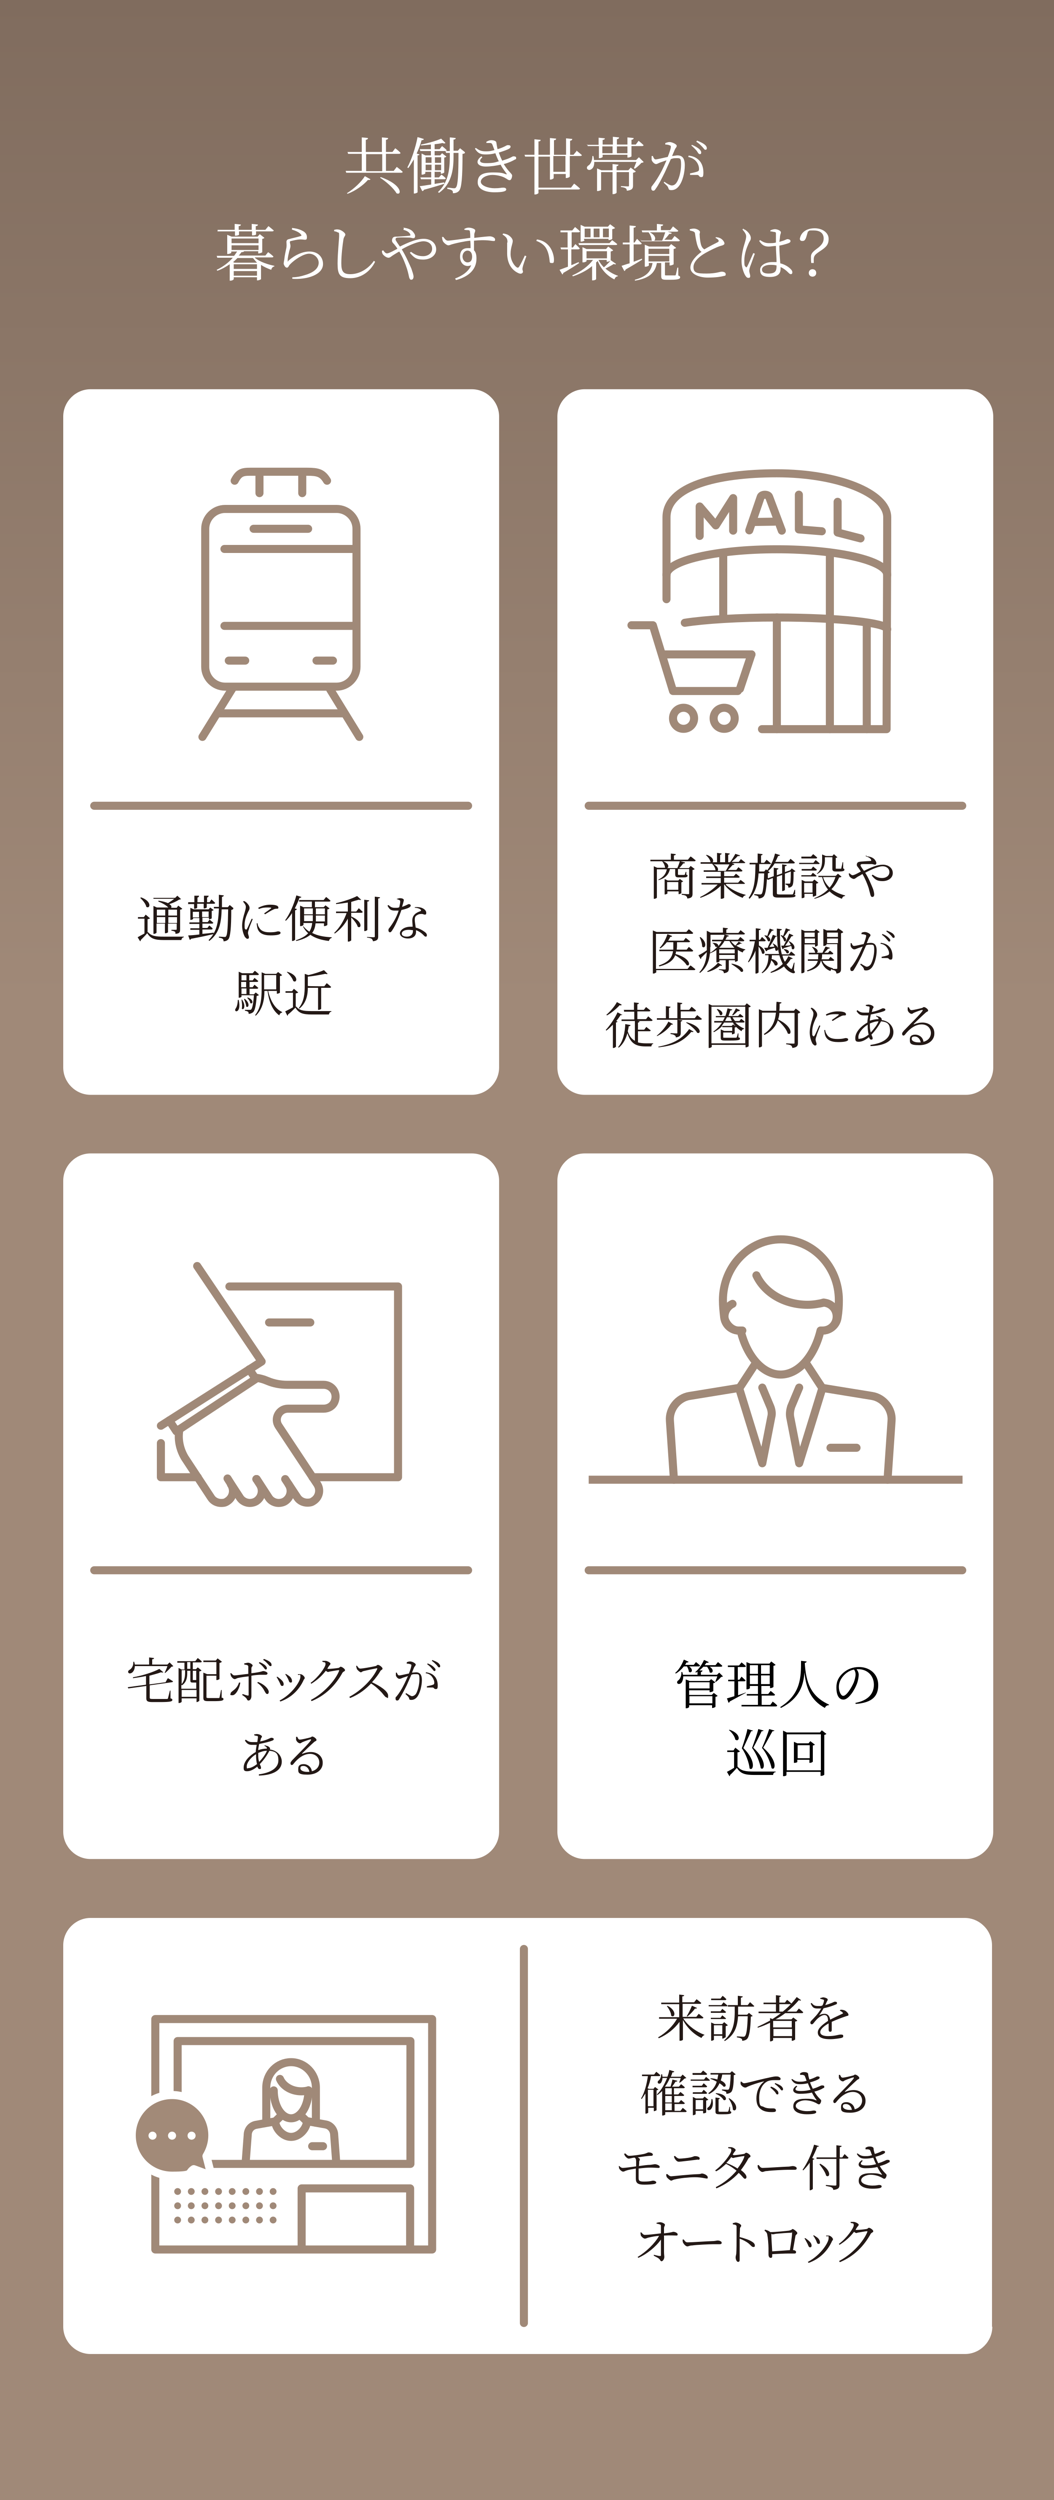 <?xml version="1.0" encoding="UTF-8"?>
<svg id="_レイヤー_1" data-name="レイヤー_1" xmlns="http://www.w3.org/2000/svg" xmlns:xlink="http://www.w3.org/1999/xlink" version="1.1" viewBox="0 0 340 806.1">
  <rect x="0" y="0" width="340" height="806.1" fill="#333333" stroke="none"/>
  <!-- Generator: Adobe Illustrator 29.3.1, SVG Export Plug-In . SVG Version: 2.1.0 Build 151)  -->
  <defs>
    <style>
      .st0, .st1, .st2, .st3 {
        fill: none;
      }

      .st1, .st4, .st2, .st5 {
        stroke-width: 2.6px;
      }

      .st1, .st4, .st2, .st5, .st3 {
        stroke-linecap: round;
        stroke-linejoin: round;
      }

      .st1, .st4, .st3 {
        stroke: #a08978;
      }

      .st4, .st6 {
        fill: #fff;
      }

      .st7 {
        fill: #231815;
      }

      .st2 {
        stroke: #a08878;
      }

      .st5 {
        fill: #a28a78;
        stroke: #fff;
      }

      .st3 {
        stroke-dasharray: 0 4.4;
        stroke-width: 2.2px;
      }

      .st8 {
        fill: url(#_名称未設定グラデーション);
      }

      .st9 {
        clip-path: url(#clippath);
      }
    </style>
    <linearGradient id="_名称未設定グラデーション" data-name="名称未設定グラデーション" x1="170" y1="808" x2="170" y2="1.9" gradientTransform="translate(0 808) scale(1 -1)" gradientUnits="userSpaceOnUse">
      <stop offset="0" stop-color="#806c5e"/>
      <stop offset=".4" stop-color="#a08978"/>
      <stop offset="1" stop-color="#a08978"/>
    </linearGradient>
    <clipPath id="clippath">
      <rect class="st0" x="189.9" y="371.9" width="120.6" height="140.6"/>
    </clipPath>
  </defs>
  <path class="st8" d="M0,0v806.1h340V0H0Z"/>
  <g>
    <path class="st6" d="M128.1,53.9s1.2.9,1.8,1.5c0,.2-.2.3-.5.3h-17.7l-.2-.6h5.2v-5.5h-4.4l-.2-.6h4.6v-4.7l2,.2c0,.3-.2.5-.7.6v3.9h5.2v-4.7l2,.2c0,.3-.2.5-.7.6v3.9h2.1l.9-1.2s1.1.8,1.7,1.5c0,.2-.2.3-.5.3h-4.2v5.5h2.5l1-1.3ZM111.9,62.3c2.3-1.4,4.7-3.7,5.8-5.5l1.8,1c-.1.2-.3.3-.8.2-1.4,1.6-3.9,3.5-6.6,4.5l-.2-.3ZM118.1,55.2h5.2v-5.5h-5.2v5.5ZM122.8,57.1c7.2,2.5,6.8,6.1,5.1,5.2-.9-1.6-3.4-3.8-5.3-5l.2-.2Z"/>
    <path class="st6" d="M136.7,44.8c0,.3-.3.4-.7.4-.4,1.5-1,3-1.6,4.3l.9.3c0,.2-.3.3-.6.3v11.9c0,.1-.6.4-1,.4h-.2v-11c-.6,1-1.2,2-1.8,2.8l-.3-.2c1.3-2.4,2.6-6.2,3.3-9.8l2,.6ZM143.5,59.2c-1.6.5-3.8,1.2-6.8,2,0,.3-.3.4-.5.4l-.8-1.6c.8,0,2.1-.3,3.7-.5v-1.7h-3.3l-.2-.6h3.5v-1.8h-1.9v.5c0,.1-.5.4-1,.4h-.2v-6.8l1.2.6h1.8v-1.4h-3.4l-.2-.6h3.6v-1.5c-1.1.1-2.2.2-3.2.3v-.3c2.2-.4,5-1.2,6.5-1.9l1.4,1.4c-.2.2-.5.2-1,0-.7.2-1.6.3-2.5.4v1.6h1.6l.8-1s.9.7,1.5,1.3c0,.2-.3.3-.5.3h-3.4v1.4h1.8l.6-.7,1.4,1.1c-.1.1-.4.3-.7.3v4.8c0,.1-.6.4-.9.4h-.2v-.6h-2v1.8h1.4l.8-.9s.9.6,1.4,1.2c0,.2-.2.3-.5.3h-3.1v1.5c1-.2,2.1-.3,3.1-.5v.3ZM137.3,50.7v1.8h1.9v-1.8h-1.9ZM139.2,54.9v-1.8h-1.9v1.8h1.9ZM140.3,50.7v1.8h2v-1.8h-2ZM142.3,54.9v-1.8h-2v1.8h2ZM150,49.3c-.2.2-.4.3-.8.3,0,7.6-.3,11-1.1,11.9-.5.6-1.2.8-2,.8,0-.4,0-.7-.3-.9-.2-.2-.9-.4-1.5-.5v-.4c.7,0,1.7.2,2.1.2s.5,0,.7-.3c.6-.6.8-4.1.8-11.1h-1.6v1.4c0,4.2-.7,8.7-4.7,11.5l-.3-.3c3.2-2.9,3.8-7.1,3.8-11.2v-1.4h-1.2l-.2-.6h1.4v-4.4l1.9.2c0,.3-.2.5-.7.5v3.6h1.4l.7-.8,1.5,1.2Z"/>
    <path class="st6" d="M156.9,45.7c.6-.3,1-.5,1.6-.5s1.5.2,1.6.7c.1.6.2,1.4.4,2.2,2.1-.6,2.9-1.3,3.2-1.3.5,0,1,0,1,.5,0,.2-.1.4-.4.6-.4.3-1.8.8-3.4,1.3.3.8.6,1.6,1.1,2.6.6-.2,1.2-.4,1.8-.6,1.3-.5,1.5-.8,1.8-.8.5,0,.9.1.9.5s0,.4-.5.6c-.7.4-1.9,1-3.5,1.4,1.6,2.6,2.7,3.1,2.7,3.7s-.3,1.5-.8,1.5-.8-.4-1.6-.8c-.7-.4-2.3-.9-4-.9s-3.7.9-3.7,2.2,2.5,2.1,4.4,2.1,2-.2,2.8-.2,1,.3,1,.6c0,.6-1.2.9-3.8.9s-5.4-.8-5.4-3.2,1.6-3.2,5-3.2,3.3.4,4.2.6c.3,0,.3,0,.1-.2-.3-.5-1.2-1.5-1.9-2.9-1.4.3-3.1.6-4.8.6-2.8,0-3.6-1.7-1.4-3.3l.3.3c-1.2,1.1-1,1.9,1.2,1.9s2.9-.2,4.1-.6c-.4-.8-.8-1.7-1.1-2.6-1,.3-2.1.4-3.1.4-1.4,0-2.5-.2-3.5-1.9l.3-.2c1,.7,1.6,1.1,3.2,1.1s1.8-.2,2.8-.4c-.2-.5-.4-1.1-.6-1.6-.2-.5-.3-.7-1-.7-.3,0-.7,0-1,0v-.4Z"/>
    <path class="st6" d="M185.9,48.5s1.1.9,1.8,1.5c0,.2-.3.3-.5.3h-3.4v6.6c0,.2-.6.5-1.1.5h-.2v-1.3h-3.9v1.3c0,.2-.6.5-1,.5h-.2v-7.4h-3.7v10h10.5l1-1.3s1.2.9,1.9,1.6c0,.2-.3.3-.5.3h-12.9v1.1c0,.2-.6.5-1,.5h-.3v-12.2h-3l-.2-.6h3.2v-5l2,.2c0,.3-.2.5-.7.5v4.3h3.7v-5.4l2,.2c0,.3-.2.5-.7.5v4.7h3.9v-5.3l2,.2c0,.3-.2.5-.7.6v4.5h1.1l1-1.2ZM182.4,50.3h-3.9v5.1h3.9v-5.1Z"/>
    <path class="st6" d="M189.3,46.7h3.8v-2.3l2,.2c0,.3-.2.5-.7.5v1.5h3.3v-2.5l2,.2c0,.3-.2.5-.7.6v1.7h3.4v-2.3l2,.2c0,.3-.2.5-.7.6v1.5h1.4l.9-1.2s1,.8,1.6,1.4c0,.2-.2.3-.5.3h-3.4v3.3c0,.1-.6.4-1.1.4h-.2v-.9h-8v.7c0,.1-.5.4-1,.4h-.2v-3.9h-3.6l-.2-.6ZM207.6,52.3c-.2.1-.4.2-.7.2-.5.6-1.4,1.4-2.1,1.9l-.3-.2c.2-.5.5-1.3.8-2h-13.6c0,1.2-.3,2-1,2.4-1.1.7-2-.6-.8-1.3.5-.3,1.2-1.4,1.2-3h.3c.1.5.2.9.2,1.3h13.6l.9-.9,1.5,1.5ZM203.4,54l1.7,1.3c-.1.2-.5.3-.9.4v4.1c0,.9-.2,1.5-2,1.7,0-.3-.1-.7-.4-.8-.3-.2-.7-.3-1.5-.4v-.3s1.8.1,2.2.1.4,0,.4-.4v-4.2h-4v6.6c0,.2-.6.5-1.1.5h-.2v-7.1h-3.7v5.7c0,.1-.6.4-1.1.4h-.2v-7.3l1.4.6h3.6v-2l1.9.2c0,.3-.2.4-.6.5v1.3h3.8l.7-.8ZM194.3,47.2v2.2h3.3v-2.2h-3.3ZM199,47.2v2.2h3.4v-2.2h-3.4Z"/>
    <path class="st6" d="M214.7,46.1c.3-.1.8-.3,1.3-.3.8,0,2.3.7,2.3,1.2s-.4.7-.6,1.2c-.2.5-.5,1.2-.9,2.1.5,0,1.2-.2,1.7-.2,1.5,0,2.4.8,2.4,3.2s-.7,5.2-1.9,6.7c-.6.8-1.4,1.3-2.4,1.3s-.8-.3-1.1-.9c-.1-.3-.3-.5-1.4-1.5l.2-.3c1,.7,1.9,1.2,2.4,1.2s1.1-.2,1.6-1c.7-1,1.4-3.5,1.4-5.7s-.3-2.1-1.5-2.1-1.1.1-1.8.3c-.6,1.3-1.3,2.9-1.9,4.2-1.1,2.2-2.1,4.2-3,5.4-.3.5-.5.6-.8.6s-.6-.3-.6-.7,0-.6.3-.9c1.1-1.4,2-2.8,3.1-4.9.5-1,1-2.1,1.5-3.3-.7.2-1.4.5-1.8.6-.9.3-1.1.6-1.6.6s-1.3-.8-1.4-1.4c0-.3,0-.8,0-1.2h.4c.2.5.4,1.1.9,1.1s2.4-.5,3.9-.8c.6-1.5,1-2.8,1-3.2s0-.4-.3-.5c-.3-.2-1-.3-1.5-.3v-.4ZM222.3,50.2c1.6.2,2.6.8,3.4,1.7.7.8,1.2,2.1,1.2,3.7s-.3,1.5-.8,1.5c-.6,0-.5-.6-1.1-.7-.4,0-1.7,0-2.4,0v-.5c.6-.1,1.9-.4,2.4-.6.4-.2.5-.3.5-.9,0-.5-.2-1.4-.8-2.2-.6-.8-1.4-1.3-2.7-1.6l.2-.5ZM223.2,46.7c1,.4,1.8.9,2.3,1.3.5.5.7.8.7,1.2s-.2.5-.5.5-.6-.5-.9-1c-.4-.5-1-1.1-1.8-1.8l.3-.3ZM225,45.4c1,.4,1.8.8,2.3,1.2.5.4.7.8.7,1.2s-.2.5-.5.5-.5-.5-1-1c-.5-.5-.9-1-1.9-1.6l.3-.4Z"/>
    <path class="st6" d="M82.3,83.2c1.5,1.2,4.1,2.1,6.2,2.5v.2c-.5.1-.9.5-1,1.1-1.1-.4-2.3-.9-3.3-1.6v4.6c0,.1-.7.4-1.1.4h-.2v-1h-7.5v.6c0,.1-.4.5-1.1.5h-.2v-5.3c-1.2.8-2.5,1.6-4,2.1l-.2-.3c2.1-1,3.9-2.4,5.2-3.9h-5l-.2-.6h5.6c.4-.5.7-1,1-1.4h-1.9v.4c0,.1-.6.4-1.1.4h-.2v-6.2l1.4.6h8.4l.7-.8,1.5,1.2c-.1.1-.4.3-.7.3v4.3c0,.1-.7.4-1.1.4h-.2v-.7h-4.6c0,.2-.3.3-.8.3-.3.4-.6.8-.9,1.1h8.6l.9-1.1s1.1.8,1.7,1.4c0,.2-.2.3-.5.3h-5.5ZM70.2,74.7v-.6c-.1,0,5.5,0,5.5,0v-1.9l2,.2c0,.3-.2.5-.7.5v1.2h4.2v-1.9l2,.2c0,.3-.2.5-.7.5v1.2h3.1l1-1.2s1,.8,1.7,1.4c0,.2-.2.3-.5.3h-5.2v1c0,.1-.4.3-1.1.3h-.2v-1.3h-4.2v1.1c0,.1-.6.3-1.1.3h-.2v-1.4h-5.5ZM74.7,76.9v1.5h8.7v-1.5h-8.7ZM74.7,80.6h8.7v-1.5h-8.7v1.5ZM76.6,83.2c-.4.4-.9.9-1.4,1.3l.4.2h7.3c-.5-.6-.9-1-1.3-1.5h-5.1ZM82.9,85.2h-7.5v1.5h7.5v-1.5ZM82.9,88.9v-1.5h-7.5v1.5h7.5Z"/>
    <path class="st6" d="M94.2,73.9v-.4c2,.2,3,.7,3.7,1.1.9.6,1.1,1.2,1.1,1.9s-.2.8-.6.8-.7-.1-1.5-.1c-1.1,0-2.5.4-3,.5-.3,0-.4.2-.4.4s.2.8.2,1.2c0,.5-.2,1-.4,1.7-.2.9-.5,2-.5,2.9s.1.3.3.1c2.2-1.9,4.6-2.9,6.7-2.9,3,0,4.4,2,4.4,4,0,3.6-5.3,5.1-9.9,4.8v-.5c1.4,0,2.8-.3,3.7-.6,3.7-1,4.8-2.6,4.8-4.1s-1.4-2.9-3.1-2.9-4.6,1.8-6.2,3.5c-.3.3-.5,1-.9,1s-.4-.1-.7-.4c-.2-.3-.4-.7-.4-.9s.1-.8.2-1.3c.1-1.2.5-2.9.7-3.9.1-.8,0-1.4,0-1.8s.2-.8.8-.9c1-.3,3-.7,3.8-1,.3,0,.3-.3,0-.6-.5-.6-1.6-1.1-2.9-1.5Z"/>
    <path class="st6" d="M107.8,74.5v-.4c.5-.1.9-.2,1.3-.1.9,0,2.3,1.1,2.3,1.6s-.4.6-.6,1.5c-.3,1.9-.7,5.1-.7,7.8s.7,3.5,2.9,3.5c3.4,0,6.2-2.2,7.6-4.3l.4.3c-1.5,3.1-4.5,5.3-8,5.3s-4.1-1.3-4.1-4.7.5-7.8.5-9-.1-.9-.5-1.1c-.3-.2-.8-.3-1.3-.4Z"/>
    <path class="st6" d="M130.1,73.4c1.6.2,2.6.7,3.1,1.3.4.5.7.9.7,1.4s-.2.7-.6.7-.7-.2-1.2-.2c-.8,0-2.6-.1-3.7,0-.6,0-.8.2-.8.6s.8,1.4,1.4,2.3c2.8-1.4,5.4-2.5,7.7-2.5s4,1.4,4,3.4-1.9,3.3-4.2,3.3-3-.7-4.3-2.2l.4-.3c1.3,1,2.4,1.4,3.9,1.4s2.9-.9,2.9-2.4-1.2-2.4-2.8-2.4-4.6,1.2-7,2.6c1.3,2.1,2.3,4.4,3.1,6.2.3.9.7,2,.7,2.6s-.3,1-.7,1-.5-.2-.7-.7c-.1-.4-.3-1.5-.7-2.8-.5-1.5-1.3-3.7-2.5-5.6-.6.3-1.2.7-1.7,1-1,.6-1.2,1-1.8,1s-1.4-.6-1.8-1.1c-.2-.3-.3-.7-.3-1.1l.4-.2c.3.4.7,1,1.2,1s1-.3,1.7-.6l1.7-.9c-.4-.7-.8-1.1-1.1-1.5-.4-.4-.8-.8-.6-1.5.2-1,1-.9,1.7-.9,1.7-.1,3.3-.2,3.9-.3.3,0,.4-.2.2-.5-.2-.5-.9-1.1-2.2-1.4l.2-.4Z"/>
    <path class="st6" d="M149.8,73.8c.4-.2.8-.4,1.4-.4.8,0,2.1.4,2.1.9s-.3.8-.3,1.3c0,.3,0,.7,0,1.1,3.3-.4,4.6-.5,5-.5.7,0,1.7.4,1.7,1s-.2.5-.6.5c-.6,0-2.2-.5-6.2-.1,0,1,0,2.1,0,3.1.6.6.8,1.5.8,2.7,0,3.7-2.8,5.9-6.6,6.9l-.3-.5c2.4-.9,4.4-2.3,5.2-4.3-2,.9-3.6-.6-3.6-2.7s1-2.8,2.6-2.8.6,0,.8,0c0-.6,0-1.5-.1-2.4-2,.2-4.1.7-5.3,1-.9.2-1.3.5-1.8.5s-1.6-.9-1.8-1.5c-.1-.3-.2-.8-.2-1.2h.4c.4.5.8,1.2,1.5,1.2.7,0,4.9-.6,7.2-.9,0-.7,0-1.4-.1-1.9,0-.4-.1-.5-.5-.6-.3,0-.7,0-1.3-.1v-.4ZM152.3,82.8c0-1.3-.6-2-1.5-2s-1.6.9-1.6,1.9.7,1.9,1.6,1.9,1.5-.5,1.5-1.9Z"/>
    <path class="st6" d="M163.7,78.2c0-1.1-.1-1.6-1.6-2.6l.2-.3c.5,0,.9.2,1.3.3.7.3,1.8,1.2,1.8,2.1s-.7,2.1-.7,4.2,1.2,3.8,2,4.3c.3.2.5.1.7-.1.6-.9,1.3-2.4,1.9-3.7l.5.2c-.5,1.3-1.1,3-1.2,3.6-.2.9.1,1,.1,1.4s-.5.9-1.4.5c-1.6-.7-3.6-2.4-3.7-6.2,0-1.4,0-2.8,0-3.7ZM173,77.7l.2-.5c1.9.3,2.9,1,3.8,2,1.1,1.2,1.7,3.2,1.7,4.5s-.3,1.1-.8,1.1-.6-.2-.6-.7c-.1-.9-.3-2.6-1.1-4-.7-1.2-1.8-1.9-3.1-2.4Z"/>
    <path class="st6" d="M187,84.7c-1.2.8-3,2-5.3,3.3,0,.2-.2.5-.3.5l-.9-1.5c.6-.2,1.5-.6,2.7-1v-5.6h-2.2l-.2-.6h2.3v-4.9h-2.3v-.6c-.1,0,3.8,0,3.8,0l.9-1.1s1,.8,1.6,1.4c0,.2-.2.3-.5.3h-2.2v4.9h.4l.8-1.1s.9.8,1.4,1.4c0,.2-.2.3-.5.3h-2.2v5.1c.8-.3,1.6-.7,2.4-1v.3ZM198.7,85.1c-.1.2-.3.2-.7,0-.7.5-1.8,1-2.7,1.5,1.2,1,2.5,1.8,4,2.3v.2c-.5,0-.9.4-1.1,1-2.4-1.2-4.3-3.2-5.4-6-.1.2-.3.4-.5.5v5.4c0,.1-.4.4-1.1.4h-.2v-4.6c-1.7,1.4-3.8,2.5-6.2,3.3l-.2-.3c2.8-1.2,5.2-3,6.7-5h-2.1v.4c0,.1-.5.4-1.1.4h-.2v-4.9l1.3.6h6.3l.7-.8,1.6,1.2c-.1.2-.5.3-.8.4v2.8h0s0,0,0,0l1.6,1.1ZM197.4,77.4s1,.7,1.7,1.3c0,.2-.2.3-.5.3h-11.8l-.2-.6h10l.9-1ZM188.6,77.5c0,.1-.6.4-1.1.4h-.2v-5.4l1.3.6h7.5l.7-.8,1.6,1.2c-.1.2-.5.3-.9.4v3.1c0,.1-.6.4-1,.4h-.2v-.4h-7.9v.4ZM188.6,73.7v2.8h1.9v-2.8h-1.9ZM195.8,83.3v-2.3h-6.6v2.3h6.6ZM191.5,73.7v2.8h1.9v-2.8h-1.9ZM193.1,83.9c.4.8,1,1.6,1.7,2.3.7-.6,1.5-1.4,2.1-2.1-.2.1-.7.3-1,.3h-.2v-.6h-2.7ZM194.5,73.7v2.8h1.9v-2.8h-1.9Z"/>
    <path class="st6" d="M207.2,83.7c-1.3.8-3.1,1.9-5.4,3.2,0,.2-.2.4-.4.5l-.9-1.7c.5-.1,1.4-.5,2.6-.8v-6.1h-2.2v-.6c-.1,0,2.2,0,2.2,0v-5.5l2,.2c0,.3-.2.5-.7.5v4.8h.3l.8-1.2s.9.9,1.5,1.5c0,.2-.2.3-.5.3h-2.1v5.6c.9-.3,1.8-.7,2.7-1v.3ZM218.9,88.9c.4.1.5.3.5.5,0,.5-.5.8-3,.8h-1.6c-1.3,0-1.5-.3-1.5-1.2v-4.2h-1.4c-.6,3.4-2.8,5-7.1,5.7v-.3c3.6-1,5.2-2.5,5.7-5.4h-1.2v.8c0,.1-.6.4-1.1.4h-.2v-7.1l1.4.6h6.4l.7-.8,1.6,1.2c-.1.2-.5.3-.8.4v4.9c0,.1-.7.4-1.1.4h-.2v-1h-1.5v3.9c0,.3,0,.3.6.3h2.6c.2,0,.2,0,.3-.2.1-.3.3-1.3.5-2.3h.3v2.4ZM206.7,77.6h3.7c0,0-.1,0-.2-.2,0-.8-.5-1.9-1-2.5h-2l-.2-.6h4.9v-2.1l2,.2c0,.3-.2.5-.7.5v1.3h3l.9-1.2s1,.8,1.7,1.4c0,.2-.3.3-.5.3h-3l1.4.4c0,.2-.4.4-.8.3-.4.6-1,1.3-1.6,1.9h2.4l.9-1.2s1.1.8,1.7,1.4c0,.2-.2.3-.5.3h-11.9l-.2-.6ZM209.2,80.2v1.7h6.7v-1.7h-6.7ZM209.2,84.3h6.7v-1.8h-6.7v1.8ZM209.6,74.9c2,1,2,2.3,1.4,2.7h2.6c.4-.8.7-1.9,1-2.7h-4.9Z"/>
    <path class="st6" d="M231.1,76.5c.5,0,1.1.2,1.4.4.7.4,1.2,1.2,1.2,1.6s-.5.6-1.3.8c-1.3.4-3.5,1.5-4.9,2.3-1.6.9-3.8,2.6-3.8,4.5s1.1,2.1,4.2,2.1,4.3-.6,4.9-.6,1.3.2,1.3.8-.3.5-.7.6c-.7.2-2.4.5-5.1.5s-5.6-1.1-5.6-3.2,2.3-4.2,3.6-5.1c-.6-.4-1-1.1-1.2-1.7-.4-1-.7-2.7-.9-4.2,0-.3-.2-.5-.6-.7-.3-.1-.8-.2-1.1-.3v-.4c.5-.1.9-.2,1.3-.2.9,0,2,.6,2,1.1,0,.4-.2.6-.1,1,0,.8.2,2.2.4,3,.2.7.5,1.2,1.1,1.6,1.5-.9,3.5-1.9,4.3-2.3.3-.2.4-.3.3-.6-.2-.4-.6-.6-1-.8l.2-.3Z"/>
    <path class="st6" d="M239.9,73.9c.5.2.7.3,1,.6.4.3,1.3,1.3,1.3,2.2s-.3.8-.8,2c-.5,1.1-1.3,3.2-1.3,5.3s.2,1.6.4,2c.1.2.3.3.5,0,.4-.7,1.5-3.3,2-4.4l.5.2c-.4,1-1.2,3.4-1.5,4.1-.2.6-.3,1.1-.3,1.4,0,.6.3,1.2.3,1.7s-.2.6-.6.6-.7-.3-1-.8c-.5-.8-1.2-2.7-1.2-4.7s.6-4.4,1-5.6c.3-1,.5-1.7.5-2.3,0-.7-.5-1.4-1.2-2.2l.3-.3ZM248.5,74.3c.4-.2,1-.4,1.5-.4.8,0,1.9.5,1.9,1s-.2.5-.3,1.4c0,.4-.1,1-.2,1.7.6-.2,1-.3,1.3-.4.8-.3,1.1-.5,1.3-.5.4,0,1,.2,1,.6s-.3.6-.9.8c-.6.2-1.6.5-2.7.7,0,2.1.2,4.1.3,5.7,1.6.4,2.7,1.2,3.3,1.8.4.4.6.7.6,1.1s-.2.6-.5.6-.5-.2-.9-.6c-.7-.7-1.5-1.3-2.4-1.7,0,.2,0,.4,0,.6,0,1.5-.9,2.6-3.4,2.6s-3.2-.8-3.2-2.3,1.8-2.5,3.9-2.5,1,0,1.4,0c0-1.4-.2-3.5-.2-5.2-.8,0-1.5.2-2.3.2-1.2,0-2.1-.3-3.1-1.8l.3-.3c.8.6,1.7,1,2.8,1s1.6,0,2.3-.2c0-1,0-2.2,0-2.7s0-.6-.4-.7c-.4,0-.9-.2-1.4-.2v-.4ZM250.5,85.6c-.6-.2-1.3-.2-2.1-.2-1.2,0-2.6.5-2.6,1.5s.9,1.3,2.1,1.3c2.2,0,2.6-.8,2.6-2.4h0Z"/>
    <path class="st6" d="M260.1,76.4c-.3.9-.6,1.3-1.2,1.3s-.7-.1-.9-.6c.3-2.2,2.2-3.5,4.8-3.5s4.5,1.5,4.5,3.4-.8,2.7-2.8,4c-1.5,1-1.9,1.4-2,2.4v1.4h-.8c-.1-.7-.1-1.4-.1-2,0-.9.4-1.5,1.9-2.6,1.5-1.1,2.2-2,2.2-3.3,0-1.8-1.3-2.6-3.2-2.6s-1.2,0-1.9.4l-.5,1.7ZM263.3,88c0,.7-.5,1.2-1.2,1.2s-1.2-.5-1.2-1.2.5-1.2,1.2-1.2,1.2.5,1.2,1.2Z"/>
  </g>
  <g>
    <g>
      <path class="st6" d="M161,344.2c0,4.8-4,8.8-8.8,8.8H29.2c-4.8,0-8.8-4-8.8-8.8v-209.9c0-4.8,4-8.8,8.8-8.8h123c4.8,0,8.8,4,8.8,8.8v209.9Z"/>
      <g>
        <path class="st1" d="M75.7,155c1.6-3.1,2.9-2.9,6.4-2.9h17c3.5,0,4.9.4,6.4,2.9"/>
        <g>
          <line class="st1" x1="83.7" y1="159" x2="83.7" y2="153"/>
          <line class="st1" x1="97.5" y1="159" x2="97.5" y2="153"/>
        </g>
        <line class="st1" x1="81.8" y1="170.5" x2="99.4" y2="170.5"/>
        <g>
          <path class="st1" d="M115,215c0,3.5-2.9,6.4-6.4,6.4h-36c-3.5,0-6.4-2.9-6.4-6.4v-44.5c0-3.5,2.9-6.4,6.4-6.4h36c3.5,0,6.4,2.9,6.4,6.4v44.5Z"/>
          <line class="st1" x1="72.4" y1="177" x2="114.6" y2="177"/>
          <line class="st1" x1="72.4" y1="201.8" x2="114.6" y2="201.8"/>
        </g>
        <g>
          <line class="st1" x1="74.9" y1="222.1" x2="65.3" y2="237.6"/>
          <line class="st1" x1="115.9" y1="237.6" x2="106.5" y2="222.3"/>
          <line class="st1" x1="70.8" y1="230" x2="110.4" y2="230"/>
        </g>
        <g>
          <line class="st1" x1="73.8" y1="213" x2="79.1" y2="213"/>
          <line class="st1" x1="102.1" y1="213" x2="107.4" y2="213"/>
        </g>
      </g>
    </g>
    <g>
      <path class="st7" d="M47.7,300.5c1.1,1.3,2.4,1.5,5.2,1.5s4.5,0,6.4,0v.2c-.4,0-.7.4-.8.9h-5.6c-2.9,0-4.3-.4-5.4-2.2-.6.7-1.5,1.6-2.1,2.2,0,.2,0,.3-.2.4l-.8-1.3c.5-.3,1.4-.8,2.2-1.2v-4.8h-2.1v-.5c0,0,1.9,0,1.9,0l.6-.8,1.4,1.2c-.1.1-.4.2-.8.3v4.3ZM45.4,289.3c3.8,1.3,3,3.9,1.8,3.1-.2-1-1.2-2.2-2-2.9h.2ZM49.5,290v-.5c-.1,0,7,0,7,0l.7-.7,1.2,1.1c-.1.1-.4.1-.7.2-.7.5-2,1.1-3.1,1.4.8.5.8.9.6,1.2h1.8l.5-.7,1.3,1c0,.1-.4.3-.7.3v6.4c0,.8-.1,1.3-1.5,1.4,0-.3,0-.6-.2-.7-.2-.1-.5-.3-1.1-.3v-.3s1.2,0,1.4,0,.3,0,.3-.3v-1.7h-2.8v2.8c0,0-.3.3-.8.3h-.2v-3.1h-2.7v2.9c0,.1-.4.4-.8.4h-.2v-9l1.1.5h3.7,0c-.6-.6-1.6-1.3-3.2-1.9v-.3c1.5.2,2.4.5,3.1.8.6-.4,1.4-.9,2-1.4h-6.7ZM50.6,293.3v1.9h2.7v-1.9h-2.7ZM53.3,297.6v-1.9h-2.7v1.9h2.7ZM54.3,293.3v1.9h2.8v-1.9h-2.8ZM57.1,297.6v-1.9h-2.8v1.9h2.8Z"/>
      <path class="st7" d="M60.7,291.4v-.5c-.1,0,2,0,2,0v-2.1h1.5c0,.4-.2.5-.5.6v1.5h2.1v-2.1h1.5c0,.3-.2.5-.5.6v1.5h.8l.6-.9s.7.6,1.2,1.1c0,.2-.2.3-.4.3h-2.3v1.2c0,0-.3.3-.8.3h-.2v-1.5h-2.1v1.3c0,0-.3.3-.8.3h-.2v-1.5h-2ZM75.2,293.1c0,.1-.3.2-.6.3,0,5.8-.3,8.6-.9,9.4-.4.5-1,.7-1.6.7,0-.3,0-.6-.3-.8-.2-.2-.7-.3-1.2-.4v-.3c.6,0,1.5.1,1.8.1s.4,0,.5-.2c.5-.5.6-3.4.7-8.7h-2.1c-.1,4.2-.7,7.7-4,10.2l-.2-.3c.6-.6,1.1-1.2,1.5-1.9-1.7.4-4,.9-7.2,1.5,0,.2-.2.3-.4.3l-.5-1.4c.7,0,2-.1,3.6-.3v-1.5h-2.9v-.5c-.1,0,2.9,0,2.9,0v-1.4h-3.2v-.5c-.1,0,3.2,0,3.2,0v-1.4h-2v.3c0,0-.3.3-.8.3h-.1v-3.9l1.1.5h4.8l.5-.6,1.1.8c0,.1-.2.2-.6.3v2.4c0,0-.4.3-.8.3h-.1v-.5h-2.1v1.4h1.7l.6-.8s.7.6,1.2,1c0,.2-.2.3-.4.3h-3.1v1.4h1.6l.6-.8s.7.5,1.1,1c0,.2-.2.3-.4.3h-2.9v1.4c1.1-.1,2.3-.2,3.6-.4v.3c1.3-2.2,1.6-4.9,1.7-8.1h-1.6v-.5c-.1,0,1.6,0,1.6,0,0-1.2,0-2.5,0-3.9l1.6.2c0,.2-.2.4-.6.5,0,1.1,0,2.2,0,3.3h1.9l.6-.7,1.2,1ZM64.2,295.8v-1.8h-2v1.8h2ZM65.2,293.9v1.8h2.1v-1.8h-2.1Z"/>
      <path class="st7" d="M81.5,296.4c-.3.8-1.1,2.6-1.2,3.2-.2.5-.3.9-.3,1.2,0,.5.3,1,.3,1.4s-.2.5-.5.5-.5-.3-.8-.6c-.4-.7-.9-2.1-.9-3.6s.5-3.3.8-4.2c.2-.8.4-1.3.4-1.9,0-.6-.4-1.1-.9-1.7l.3-.2c.3.1.5.3.8.5.3.3,1,1,1,1.7s-.2.7-.6,1.6c-.4.9-1,2.3-1,3.9s.1,1.2.3,1.4c0,.2.2.2.4,0,.4-.6,1.2-2.6,1.6-3.4l.4.2ZM83.1,297.7c0,.4.2,1,.5,1.4.5.9,1.4,1.5,3.4,1.5s2.3-.3,2.7-.3.8.1.8.5c0,.6-1.5.8-3.2.8-2.5,0-3.9-.8-4.3-2.5-.1-.5-.2-1-.2-1.4h.4ZM83.3,292.7c1.3-.7,2.7-1,3.8-1s1.7.1,2.2.3c.3.1.5.4.5.6s0,.4-.4.4c-.4,0-.8,0-1.3.3-.7.3-1.8,1-2.6,1.5l-.3-.3c.7-.5,1.9-1.3,2.2-1.6.2-.2.2-.3-.9-.3s-1.7,0-3,.5l-.2-.4Z"/>
      <path class="st7" d="M95.7,293.2c0,.1-.2.3-.5.3v9.5c0,0-.4.4-.8.4h-.2v-9c-.6,1-1.3,1.8-2,2.5l-.2-.2c1.4-1.9,2.8-5,3.6-8l1.6.5c0,.2-.3.3-.6.3-.4,1.2-1,2.4-1.5,3.4l.7.2ZM101.8,297.6c-.1,1.2-.4,2.3-1.1,3.2,1.7.9,3.9,1.3,6.3,1.4v.2c-.4.1-.8.5-.9,1-2.5-.3-4.4-.9-6-2-.9.8-2.4,1.5-4.5,2l-.2-.2c2-.7,3.2-1.4,4-2.3-.7-.6-1.2-1.3-1.7-2.2h.2c.5.6,1.1,1.2,1.9,1.7.5-.8.8-1.7.9-2.8h-2.8v.6c0,.1-.4.4-.9.4h-.2v-6.6l1.1.5h2.7v-1.8h-4.1v-.5c-.1,0,7.9,0,7.9,0l.8-1s.9.7,1.4,1.2c0,.2-.2.3-.4.3h-4.6v1.8h2.8l.6-.6,1.3,1c-.1.1-.4.3-.7.3v5c0,.1-.5.4-.9.4h-.2v-.9h-3ZM98.1,292.9v1.9h2.8v-1.9h-2.8ZM100.9,297.1c0-.3,0-.6,0-.9v-1.1h-2.8v1.9h2.8ZM104.8,297.1v-1.9h-2.9v1c0,.3,0,.6,0,.9h2.9ZM101.9,292.9v1.9h2.9v-1.9h-2.9Z"/>
      <path class="st7" d="M115.7,292.8s.8.7,1.3,1.2c0,.2-.2.3-.4.3h-3.3v1.2c4,1.7,3.2,4.1,2.1,3.3-.3-1-1.3-2.2-2.1-3v7.4c0,0-.4.4-.9.4h-.2v-7.4c-1,1.9-2.4,3.5-4.2,4.8l-.2-.2c1.8-1.7,3.2-4.1,4-6.4h-3.4v-.5c-.1,0,3.8,0,3.8,0v-2.9c-1.2.2-2.6.4-3.8.5v-.3c2.4-.5,5.3-1.5,6.8-2.3l1.3,1.2c-.1.1-.4.1-.8,0-.7.2-1.5.4-2.4.7v3.1h1.6l.8-1ZM118.5,299.8c0,.1-.4.4-.8.4h-.2v-10.1l1.6.2c0,.2-.2.4-.6.4v9.1ZM122.6,289.3c0,.2-.2.4-.6.4v12.2c0,.9-.2,1.4-1.7,1.6,0-.3-.2-.6-.4-.8-.3-.2-.7-.3-1.5-.4v-.2s1.7.1,2.1.1.4-.1.4-.4v-12.7l1.6.2Z"/>
      <path class="st7" d="M128,289.8c.3,0,.6-.2.9-.2s.9,0,1.2.3c.3.2.2.4-.4,2.5,1.5-.5,1.9-.9,2.2-.9s.6.2.6.5-.4.5-.5.6c-.5.3-1.5.6-2.5.8-.6,1.7-1.7,4.7-3,6.6-.2.3-.4.6-.7.6s-.5-.3-.5-.6,0-.5.3-.8c1-1.3,2.3-3.3,3-5.6-.4,0-.9,0-1.3,0-1.2,0-1.7-.4-2.3-1.6l.3-.2c.7.6,1,.9,2.1.9s1,0,1.4-.2c.1-.6.3-1.3.3-1.7,0-.3,0-.5-.3-.6-.2-.1-.5-.2-.8-.3v-.3ZM133.8,292.5c.8-.1,1.6,0,2.2.2,1,.4,1.5,1,1.5,1.6s-.2.6-.5.6-.6-.3-1.3-.2c-.6,0-1.1.3-1.5.6-.4.4-.4.9-.4,1.4,0,.5.2,1.5.3,2.4,1,.2,1.9.7,2.5,1.1.8.5,1.1.9,1.1,1.3s-.1.5-.4.5-.5-.3-.8-.6c-.6-.6-1.3-1.1-2.3-1.5,0,.2,0,.4,0,.6,0,1.3-1,2.1-2.6,2.1s-2.6-.8-2.6-1.7,1.3-2.1,3.4-2.1.5,0,.7,0c0-.7-.1-1.4-.1-2,0-.9.3-1.5.8-2,.5-.5,1.2-.8,1.8-1,.3-.2.3-.4,0-.6-.4-.3-1.1-.5-1.8-.5v-.4ZM133.2,299.9c-.4,0-.9-.1-1.4-.1-1.5,0-2.2.6-2.2,1.2s.5,1,1.7,1,1.9-.8,1.9-1.7v-.4Z"/>
      <path class="st7" d="M77,322.4c1,4.5-1.8,4.1-1,2.8.4-.5.7-1.6.7-2.8h.3ZM83.4,320.9c-.1.1-.3.2-.6.2-.2,3.2-.6,4.8-1.2,5.3-.4.3-.9.5-1.4.5,0-.3,0-.5-.2-.7-.2-.1-.6-.3-1-.3v-.3c.5,0,1.2,0,1.5,0s.4,0,.5-.1c.4-.4.7-1.8.9-4.6h-4v.5c0,0-.3.3-.8.3h-.1v-8.4l1.1.5h3.4l.7-.8s.8.6,1.3,1.1c0,.2-.2.3-.4.3h-2.7v1.7h1.1l.6-.8s.7.6,1.2,1c0,.2-.2.3-.4.3h-2.4v1.7h1l.6-.8s.7.6,1.2,1c0,.2-.2.3-.4.3h-2.4v1.8h1.4l.6-.6,1.1.9ZM78,322.2c1.5,2,.6,3.8,0,3,.2-.9,0-2.1-.1-2.9h.2ZM77.9,314.4v1.7h1.6v-1.7h-1.6ZM79.4,316.6h-1.6v1.7h1.6v-1.7ZM77.9,320.5h1.6v-1.8h-1.6v1.8ZM78.9,322c2,1.6,1.2,3.2.5,2.5,0-.7-.4-1.7-.7-2.4h.2ZM79.9,321.6c2.2.8,1.6,2.4.8,1.8,0-.6-.6-1.3-1-1.7h.2ZM86.5,319.5c.7,3,2.1,5.7,4.5,6.8v.2c-.4,0-.8.4-.9.9-2.2-1.6-3.3-4.3-3.8-7.9h-1c0,2.7-.5,5.8-2.8,8l-.2-.2c1.9-2.4,2.1-5.5,2.1-8.5v-5.3l1.2.5h3.5l.6-.6,1.3,1c0,.1-.4.3-.7.3v5.4c0,0-.5.3-.9.3h-.1v-.9h-2.5ZM85.2,319h3.9v-4.6h-3.9v4.6Z"/>
      <path class="st7" d="M95.5,324.5c1.1,1.3,2.3,1.5,5.1,1.5s4.4,0,6.3,0v.2c-.4,0-.7.4-.8.9h-5.5c-2.9,0-4.2-.4-5.3-2.2-.7.7-1.7,1.7-2.4,2.2,0,.2,0,.3-.2.4l-.7-1.4c.6-.3,1.6-.8,2.5-1.3v-4.7h-2.4v-.5c0,0,2.1,0,2.1,0l.6-.8,1.4,1.2c-.1.1-.3.2-.8.3v4.3ZM92.6,313.3c4,1.2,3.2,3.9,2,3-.3-1-1.3-2.2-2.1-2.9h.2ZM99.3,318.4c0,2.2-.4,4.9-2.7,6.8l-.2-.2c1.7-2.1,1.9-4.7,1.9-7.2v-3.8l1.2.4c1.8-.4,3.9-1.1,5-1.6l1.2,1.2c-.1.1-.4.1-.8,0-1.5.3-3.6.7-5.6.9v3h0c0,.1,5.3.1,5.3.1l.8-1s.9.7,1.4,1.2c0,.2-.2.3-.4.3h-2.8v6.8c0,0-.3.3-.9.3h-.1v-7.1h-3.3Z"/>
    </g>
  </g>
  <g>
    <path class="st6" d="M161,590.6c0,4.8-4,8.8-8.8,8.8H29.2c-4.8,0-8.8-4-8.8-8.8v-209.9c0-4.8,4-8.8,8.8-8.8h123c4.8,0,8.8,4,8.8,8.8v209.9Z"/>
    <g>
      <path class="st1" d="M82.7,476.9l1.1,1.7c1.2,1.8.7,4.2-1.1,5.4-.6.4-1.4.6-2.1.6-1.2,0-2.5-.6-3.2-1.7l-2.8-4.3-1.2-1.9"/>
      <path class="st1" d="M93.1,478.6c1.2,1.8.7,4.2-1.1,5.4-.6.4-1.4.6-2.1.6-1.2,0-2.5-.6-3.2-1.7l-3.9-6"/>
      <line class="st1" x1="82.7" y1="476.9" x2="82.7" y2="476.9"/>
      <path class="st1" d="M57.9,460.8c-.6,3.1,0,6.3,1.7,9.2l8.5,12.9c.7,1.1,2,1.7,3.2,1.7s1.5-.2,2.1-.6c1.8-1.2,2.3-3.6,1.1-5.4"/>
      <polyline class="st1" points="54.6 458 56.9 461.5 82.5 444.6 80.4 441.5"/>
      <path class="st1" d="M92,476.9l3.9,5.9c.7,1.1,2,1.7,3.2,1.7s1.5-.2,2.1-.6c1.8-1.2,2.3-3.6,1.1-5.4l-12.4-18.7c-1.6-2.4.1-5.6,3-5.6h11.5c0,0,0,0,0,0,1.5,0,2.9-.8,3.5-2.2,1.2-2.8-.8-5.5-3.5-5.5h-11.8c-2.1,0-4.3-.4-6.2-1.2-1.4-.6-2.8-1-4.3-1.1"/>
      <polyline class="st1" points="51.9 459.7 84.4 439 63.6 408.2"/>
      <g>
        <polyline class="st1" points="100.8 476.3 128.4 476.3 128.4 414.8 74 414.8"/>
        <polyline class="st1" points="51.9 465.3 51.9 476.3 63.8 476.3"/>
      </g>
      <line class="st1" x1="86.8" y1="426.4" x2="100.1" y2="426.4"/>
    </g>
  </g>
  <g>
    <path class="st6" d="M320.1,750.2c0,4.8-4,8.8-8.8,8.8H29.2c-4.8,0-8.8-4-8.8-8.8v-123c0-4.8,4-8.8,8.8-8.8h282c4.8,0,8.8,4,8.8,8.8v123Z"/>
    <line class="st1" x1="169" y1="749" x2="169" y2="628.4"/>
    <rect class="st1" x="50.1" y="651" width="89.3" height="74.3"/>
    <g>
      <path class="st1" d="M99,684c0,2.1-2.3,5-5.1,5s-5.1-2.9-5.1-5c0,0,5.1-4.9,5.1-4.9s5.1,4.9,5.1,4.9Z"/>
      <g>
        <g>
          <line class="st1" x1="100.7" y1="692" x2="104.2" y2="692"/>
          <g>
            <path class="st1" d="M108.4,696.4l-.6-8c0-1.6-1.1-3.1-2.7-3.4l-6.2-1.1"/>
            <path class="st1" d="M88.8,684l-6.2,1.1c-1.6.3-2.7,1.6-2.7,3.4l-.6,8"/>
          </g>
        </g>
        <g>
          <path class="st1" d="M85.9,684.4v-11.3c0-4.6,3.6-8.2,8-8.2s8,3.7,8,8.2v11.3"/>
          <path class="st4" d="M99.5,674c0,5-2.5,9-5.6,9s-5.6-4-5.6-9"/>
          <path class="st1" d="M99.5,674c-.7.2-1.5.3-2.3.3-3.2,0-5.9-1.7-6.9-4"/>
        </g>
      </g>
    </g>
    <rect class="st1" x="57.3" y="658.1" width="75.1" height="39.6"/>
    <polyline class="st1" points="97.3 725.2 97.3 705.6 132.3 705.6 132.3 725.2"/>
    <line class="st3" x1="57.3" y1="706.6" x2="92.3" y2="706.6"/>
    <line class="st3" x1="57.3" y1="711.2" x2="92.3" y2="711.2"/>
    <line class="st3" x1="57.3" y1="715.8" x2="92.3" y2="715.8"/>
    <path class="st5" d="M66.6,695.2c1.2-2,1.9-4.3,1.9-6.7,0-7.2-5.8-13-13-13s-13,5.8-13,13,5.8,13,13,13,5-.8,7-2.1l5.7,2.1-1.6-6.3Z"/>
    <g>
      <circle class="st6" cx="49.2" cy="688.6" r="1.3"/>
      <circle class="st6" cx="55.5" cy="688.6" r="1.3"/>
      <circle class="st6" cx="61.8" cy="688.6" r="1.3"/>
    </g>
  </g>
  <g>
    <path class="st6" d="M320.4,344.2c0,4.8-4,8.8-8.8,8.8h-123c-4.8,0-8.8-4-8.8-8.8v-209.9c0-4.8,4-8.8,8.8-8.8h123c4.8,0,8.8,4,8.8,8.8v209.9Z"/>
    <g>
      <path class="st1" d="M220.5,228.2c1.9,0,3.4,1.5,3.4,3.4s-1.5,3.4-3.4,3.4-3.4-1.5-3.4-3.4,1.5-3.4,3.4-3.4h0Z"/>
      <path class="st1" d="M233.6,228.2c1.9,0,3.4,1.5,3.4,3.4s-1.5,3.4-3.4,3.4-3.4-1.5-3.4-3.4,1.5-3.4,3.4-3.4h0Z"/>
      <polyline class="st1" points="203.7 201.6 210.6 201.6 217.1 222.8 238 222.8"/>
      <line class="st1" x1="238.7" y1="222.1" x2="242.4" y2="211"/>
      <line class="st1" x1="214.2" y1="211" x2="242.4" y2="211"/>
      <path class="st1" d="M215,193.2c0-9.8,0-16.5,0-26.4s15.9-14.2,35.6-14.2,35.6,6.4,35.6,14.2c0,22.7-.2,45.5-.2,68.3h-40.2"/>
      <path class="st1" d="M215,185.4c0-4.6,15.9-8.3,35.6-8.3s35.6,3.7,35.6,8.3"/>
      <path class="st1" d="M220.9,200.8c6.4-1,17.3-1.7,29.7-1.7,19.7,0,35.6,1.7,35.6,3.8"/>
      <line class="st1" x1="250.6" y1="199.1" x2="250.6" y2="235.1"/>
      <line class="st1" x1="267.7" y1="178.4" x2="267.7" y2="235.1"/>
      <line class="st1" x1="279.6" y1="201" x2="279.6" y2="235.1"/>
      <polyline class="st1" points="225.7 172.8 225.7 163.3 230.9 169.4 236.5 160.6 236.5 171.1"/>
      <polyline class="st1" points="265.1 171.3 257.7 170.7 257.7 159.5"/>
      <path class="st1" d="M241.7,171l3.7-10.8c.3-.9,2.4-.9,2.7,0l4.1,10.9"/>
      <line class="st1" x1="243.4" y1="168.3" x2="249.8" y2="168.2"/>
      <polyline class="st1" points="277.6 173.6 270.2 171.7 270.2 161.8"/>
      <line class="st1" x1="233.3" y1="179.3" x2="233.3" y2="199.4"/>
    </g>
  </g>
  <g>
    <path class="st6" d="M320.4,590.6c0,4.8-4,8.8-8.8,8.8h-123c-4.8,0-8.8-4-8.8-8.8v-209.9c0-4.8,4-8.8,8.8-8.8h123c4.8,0,8.8,4,8.8,8.8v209.9Z"/>
    <line class="st1" x1="30.4" y1="259.8" x2="151" y2="259.8"/>
    <line class="st1" x1="30.4" y1="506.3" x2="151" y2="506.3"/>
    <line class="st1" x1="189.9" y1="259.8" x2="310.4" y2="259.8"/>
    <line class="st1" x1="189.9" y1="506.3" x2="310.4" y2="506.3"/>
    <g>
      <g>
        <line class="st1" x1="267.9" y1="466.8" x2="276.3" y2="466.8"/>
        <g>
          <path class="st1" d="M286.3,477.1l1.3-19c.3-3.8-2.6-7.4-6.3-8l-16-2.6-7.5,24.3-2.9-14.9c-.2-1.1,0-2.3.3-3.3l2.6-6.2"/>
          <path class="st1" d="M245.9,447.4l2.6,6.2c.4,1,.6,2.2.3,3.3l-2.9,14.9-7.5-24.3-16,2.6c-3.7.6-6.6,4.2-6.3,8l1.3,19"/>
        </g>
      </g>
      <path class="st1" d="M243.4,424c0,2.8-2.2,5-4.9,5s-4.6-1.9-4.9-4.3c-.2-1.8-.4-3.6-.4-5.5h0c0-10.8,8.4-19.6,18.7-19.6s18.7,8.8,18.7,19.6h0c0,1.9-.1,3.7-.4,5.5-.3,2.5-2.4,4.3-4.9,4.3s-4.9-2.2-4.9-5"/>
      <line class="st1" x1="244" y1="439.2" x2="238.5" y2="447.6"/>
      <line class="st1" x1="259.8" y1="439.2" x2="265.3" y2="447.6"/>
      <path class="st4" d="M236.3,420.4c-1.5.7-2.6,2.3-2.6,4.1s2,4.5,4.5,4.5.5,0,.7,0c2,8.3,7.1,14.2,12.9,14.2s10.9-5.9,12.9-14.2c.2,0,.5,0,.7,0,2.5,0,4.5-2,4.5-4.5s-1.9-4.4-4.3-4.5"/>
      <path class="st1" d="M265.8,420c-1.7.4-3.5.7-5.3.7-7.5,0-13.9-3.9-16.5-9.5"/>
    </g>
    <g class="st9">
      <line class="st2" x1="171.2" y1="477.1" x2="328.9" y2="477.1"/>
    </g>
  </g>
  <g>
    <path class="st7" d="M54.2,541.1s1,.6,1.6,1c0,.2-.2.3-.4.3l-7.1,1v3.9c0,.4.1.5,1,.5h2.3c1.1,0,1.8,0,2.2,0,.3,0,.3,0,.4-.3.1-.3.3-1.2.6-2.4h.2v2.5c.4.1.6.2.6.5,0,.5-.6.7-4,.7h-2.4c-1.6,0-2-.3-2-1.2v-4l-5.8.8-.2-.4,5.9-.8v-2.8c-1.4.3-2.8.5-4.2.7v-.3c3-.5,6.7-1.7,8.5-2.7l1.3,1.1c-.1.1-.4.1-.8,0-1,.4-2.3.7-3.7,1.1v2.8l5.2-.7.6-1.1ZM43.5,537.1c0,1.1-.4,1.8-.9,2.2-.4.3-1,.4-1.2,0-.2-.3,0-.7.4-.9.7-.4,1.3-1.4,1.2-2.6h.3c0,.3.2.6.2.9h4.6v-2.3l1.6.2c0,.2-.2.4-.6.4v1.7h4.9l.7-.7,1.2,1.2c-.1.1-.3.2-.6.2-.5.6-1.4,1.5-2,2h-.2c.3-.7.7-1.5.9-2.2h-10.5Z"/>
    <path class="st7" d="M63.8,534.6s.8.6,1.3,1.1c0,.2-.2.3-.4.3h-2.5v2.2h1l.6-.6,1.2,1c0,.1-.4.3-.7.3v9.5c0,0-.5.4-.8.4h-.1v-1.2h-4.8v1.1c0,.1-.4.4-.8.4h-.2v-11.3l1,.5h.9v-2.2h-2.3v-.5c-.1,0,5.8,0,5.8,0l.7-.9ZM62.1,542.5c-.6,0-.7-.2-.7-.7v-3.1h-1v.7c0,1.2-.1,2.9-1.7,4l-.2-.2v1.3h4.8v-2c-.2,0-.4,0-.8,0h-.5ZM58.6,538.6v4.4c1-1.2,1.1-2.6,1.1-3.8v-.7h-1.1ZM63.4,547.1v-2.2h-4.8v2.2h4.8ZM61.4,535.9h-1v2.2h1v-2.2ZM62.2,538.6h0v2.9c0,.2,0,.2.2.2h.7c0,0,.2,0,.2,0h0v-3h-1.2ZM71.7,547.4c.3.1.4.3.4.4,0,.5-.5.7-3.1.7h-1.8c-1.3,0-1.6-.2-1.6-1.1v-8.1l1.2.5h3v-3.9h-4.2v-.5c-.1,0,4,0,4,0l.6-.7,1.4,1.1c-.1.1-.4.3-.8.4v5.2c0,0-.5.3-.8.3h-.2v-1.4h-3.2v6.8c0,.3,0,.4.7.4h1.6c.8,0,1.3,0,1.6,0,.2,0,.3,0,.3-.2.1-.3.3-1.4.5-2.4h.2v2.5Z"/>
    <path class="st7" d="M78.8,536.3c.4,0,.9-.2,1.2-.2.7,0,1.5.6,1.5.9s-.3.3-.4.8c0,.4,0,1,0,1.7,3.3-.4,3.5-.7,3.8-.7.6,0,1.4.4,1.4.7s-.2.5-.6.5-.9,0-1.6,0-2,.1-3,.3c0,.5,0,1.1,0,1.5,0,1.2,0,4.7,0,5.1,0,.7-.4,1.4-.9,1.4s-.4-.3-.8-.8c-.3-.3-.8-.7-1.3-1l.2-.3c.5.2,1.1.4,1.6.5.2,0,.3,0,.3-.2,0-.7,0-3.3,0-4.7v-1.3c-1,.1-2.4.3-3.3.5-.6.1-.8.4-1.2.4s-.9-.5-1.2-1c0-.2-.2-.6-.2-.9h.3c.3.3.6.7,1,.7.7,0,3.3-.4,4.5-.5,0-1,0-1.9,0-2.3,0-.5-.4-.6-1.3-.7v-.4ZM77.5,542.6c-.2,1.7-1.4,4-2.5,4s-.6-.3-.6-.6.3-.5.8-.9c1.2-.9,1.6-1.7,1.9-2.6h.4ZM83.2,542.3c1.6.6,3.2,1.8,3.5,3.1,0,.4-.1.8-.5.8s-.6-.5-.9-1c-.4-.8-1.1-1.8-2.3-2.6l.2-.3ZM83.7,535.9c.8.3,1.4.7,1.8,1,.4.4.6.7.6,1s-.2.4-.4.4-.4-.3-.7-.7c-.3-.4-.8-.9-1.5-1.4l.2-.3ZM85.2,534.9c.8.3,1.4.6,1.8.9.4.3.6.6.6,1s-.1.4-.4.4c-.3,0-.4-.3-.8-.7-.4-.4-.7-.8-1.5-1.3l.2-.3Z"/>
    <path class="st7" d="M89.2,540.8l.2-.2c.4.2.8.6,1.1.8.7.6,1,1.1,1,1.6s-.2.6-.5.6c-.5,0-.5-.6-1-1.5-.3-.5-.5-1-.8-1.4ZM90.4,548.6l-.2-.3c4.2-2.2,6.7-6.3,6.7-7.6s-.2-.4-.8-.7v-.2c.3,0,.6,0,.8,0,.6,0,1.4.8,1.4,1.2s-.3.4-.4.8c-1.2,2.6-3.5,5.4-7.4,6.8ZM92,539.9l.2-.2c.5.3.8.5,1.2.8.5.4.8,1,.8,1.5s-.2.5-.5.5c-.5,0-.5-.7-.9-1.4-.2-.4-.5-.9-.8-1.3Z"/>
    <path class="st7" d="M104.1,535.5c.3,0,.6,0,1,0,.6.1,1.5.6,1.5.9s-.2.4-.5.8c-.2.3-.4.6-.5.9.1,0,.2,0,.3,0,.8,0,2.7-.2,3.2-.3.4,0,.5-.4.8-.4.4,0,1.4.7,1.4,1.1s-.5.4-.8.8c-2.2,4-5.4,7.3-10,9.2l-.2-.4c4.1-2.1,7.9-6.3,9.1-9.4,0-.2,0-.2-.1-.2-.4,0-2,.3-2.6.4-.3,0-.7.2-.9.2s-.4-.2-.7-.4c-1.3,1.7-2.9,3.1-4.7,4.2l-.2-.3c2.5-1.8,4.8-5.1,4.8-6s-.4-.5-1-.8v-.3Z"/>
    <path class="st7" d="M115.1,537c.3.4.6,1,1.1,1,.9,0,4-.6,4.9-.8.3,0,.5-.4.8-.4.5,0,1.5.8,1.5,1.2s-.5.4-.7.8c-.5.9-1.5,2.3-2.7,3.6,2.6,1.2,5.2,2.9,5.2,4.3s-.2.6-.5.6-.7-.5-1.5-1.5c-1.1-1.2-2.1-2.1-3.5-3-1.5,1.6-3.7,3.5-6.8,4.7l-.2-.4c3.8-2,7.5-5.7,9-9,0-.2,0-.2-.2-.2-1.1.2-3.4.7-4.2.9-.5.1-.6.4-.9.4s-1.1-.7-1.3-1.1c0-.2-.2-.5-.2-1h.3Z"/>
    <path class="st7" d="M131.3,535.9c.3-.1.6-.2,1-.2.7,0,1.8.6,1.8,1s-.3.5-.5.9c-.2.4-.4,1-.7,1.7.4,0,1-.1,1.3-.1,1.2,0,1.9.7,1.9,2.5s-.6,4.2-1.5,5.4c-.5.6-1.1,1-1.9,1s-.6-.2-.8-.7c-.1-.2-.2-.4-1.1-1.2l.2-.3c.8.5,1.6,1,1.9,1s.9-.2,1.3-.8c.5-.8,1.1-2.8,1.1-4.6s-.3-1.7-1.2-1.7-.9,0-1.4.2c-.5,1.1-1,2.3-1.5,3.4-.9,1.8-1.7,3.3-2.4,4.4-.2.4-.4.5-.7.5s-.5-.2-.5-.6,0-.5.3-.7c.9-1.1,1.6-2.2,2.5-4,.4-.8.8-1.7,1.2-2.6-.6.2-1.1.4-1.5.5-.7.3-.9.4-1.3.4s-1-.6-1.1-1.1c0-.3,0-.6,0-.9h.3c.2.4.3.9.8.9s2-.4,3.1-.6c.5-1.2.8-2.3.8-2.6s0-.3-.3-.4c-.2-.1-.8-.2-1.2-.2v-.3ZM137.5,539.2c1.3.2,2.1.6,2.7,1.3.6.6,1,1.7,1,2.9s-.2,1.2-.7,1.2c-.5,0-.4-.4-.9-.5-.3,0-1.3,0-1.9,0v-.4c.5-.1,1.5-.3,2-.5.3-.1.4-.3.4-.7,0-.4-.2-1.1-.7-1.8-.4-.6-1.1-1.1-2.1-1.2l.2-.4ZM138.1,536.4c.8.3,1.4.7,1.8,1.1.4.4.6.6.6.9s-.2.4-.4.4-.4-.4-.8-.8c-.3-.4-.8-.9-1.5-1.4l.2-.3ZM139.6,535.3c.8.3,1.4.6,1.8.9.4.4.6.7.6,1s-.1.4-.4.4-.4-.4-.8-.8c-.4-.4-.8-.8-1.5-1.3l.2-.3Z"/>
    <path class="st7" d="M85.6,562.8c.6.1,1.1.3,1.4.7.1.2.2.3.1.6,2.4.3,3.8,2.1,3.8,3.9,0,3-3.2,4.4-7.4,4.5v-.4c3.8-.5,6.3-2,6.3-4.5s-1.1-2.9-2.9-3.1c-.6,1.2-1.7,2.9-3.1,4.3.2.5.4.8.4,1.2s-.2.4-.5.4-.5-.3-.7-.8c-1.2,1-2.3,1.5-3.3,1.5s-1.1-.4-1.1-1.2c0-2.1,2.1-4,3.9-5,0-.8.2-1.6.3-2.3-.5,0-1,0-1.5,0-1,0-1.6-.3-2.3-1.4l.3-.3c.8.7,1.4.8,2.2.8s1,0,1.5,0c.1-.7.2-1.3.2-1.6s0-.3-.3-.4c-.3,0-.6-.1-.9-.2v-.3c.3,0,.6-.1.8-.1.9,0,1.7.5,1.7.8s-.3.4-.4.9c0,.2-.1.4-.2.7,2.2-.4,3.3-1.2,3.6-1.2.5,0,.8.2.8.4s0,.3-.4.5c-.7.3-2.6.8-4.3,1.1-.1.6-.3,1.4-.3,2,.8-.3,1.8-.5,2.8-.5,0-.4-.2-.6-.8-.9l.2-.3ZM82.9,568.8c-.2-.8-.3-1.8-.3-2.6s0-.4,0-.6c-1.8,1.1-3,2.8-3,3.9s.2.6.5.6c.8,0,1.9-.6,2.8-1.3ZM83.6,568.1c1-1.1,2.1-2.5,2.5-3.6-1,0-1.8.3-2.8.7,0,.3,0,.6,0,.8,0,.9.1,1.5.3,2.1Z"/>
    <path class="st7" d="M95.9,560c.2.5.4.9.8.9.6,0,2.7-.5,3.4-.7.4-.1.4-.3.6-.3.5,0,1.4.7,1.4,1.1s-.4.3-.9.8c-.8.7-2.9,2.7-3.7,3.5-.1,0,0,.2,0,.2.7-.3,1.7-.6,2.8-.6,2.1,0,3.9,1.4,3.8,3.6,0,2-1.8,3.7-4.9,3.7s-3-.7-3-1.9.8-1.5,1.8-1.5,2.4.7,2.6,2.3c1.6-.4,2.4-1.6,2.4-2.8,0-1.4-1-2.8-3-2.8s-3.9,1.4-5.3,3.2c-.2.3-.4.4-.6.4-.2,0-.4-.2-.4-.6,0-.3.2-.5.5-.9,2.5-2.6,5.4-5.4,6.1-6.5.1-.2,0-.3-.1-.3-.5.1-1.9.6-2.6.9-.3.1-.5.4-.8.4-.6,0-1.2-.7-1.3-1.2,0-.3,0-.6,0-.9h.3ZM99.8,571.3c-.2-1.2-1-1.9-1.9-1.9s-1,.3-1,.8.7,1.1,2.2,1.1.4,0,.7,0Z"/>
  </g>
  <g>
    <path class="st7" d="M222.9,276.2s.9.7,1.5,1.2c0,.2-.2.3-.4.3h-4.5l1.5.4c0,.2-.2.3-.6.3-.3.4-.8,1-1.3,1.5h3.1l.6-.7,1.3,1c-.1.1-.4.3-.7.3v7.7c0,.8-.2,1.4-1.7,1.5,0-.3-.1-.6-.4-.8-.2-.2-.6-.3-1.4-.4v-.3s1.6.1,2,.1.4,0,.4-.3v-7.8h-3.6v1.5c0,.3,0,.4.3.4h1.6c.1,0,.2,0,.3-.1,0-.1.2-.5.3-.9h.2v.9c.3.1.4.2.4.3,0,.4-.3.6-1.2.6h-1.6c-1,0-1.2-.2-1.2-1.2v-1.5h-1.7c-.4,1.9-1.6,3-3.7,3.6v-.2c1.6-.8,2.4-1.8,2.7-3.3h-3.2v9.1c0,.1-.4.4-.8.4h-.2v-10.5l1.1.5h2.8c0,0-.2,0-.3-.1,0-.7-.5-1.5-.9-2h.1c0,0-3.9,0-3.9,0v-.5c-.1,0,6.6,0,6.6,0v-2l1.6.2c0,.2-.2.4-.6.4v1.4h4.5l.8-1ZM218.5,279.9c.3-.7.6-1.5.8-2.2h-5.4c2,.7,1.9,2,1.3,2.2h3.3ZM220.3,284.2c0,.1-.3.2-.5.3v3.5c0,0-.5.3-.8.3h-.1v-.9h-3.6v.7c0,0-.4.3-.8.3h-.1v-5l1,.5h3.4l.5-.5,1.1.8ZM218.8,286.9v-2.5h-3.6v2.5h3.6Z"/>
    <path class="st7" d="M234.1,285.2c1.5,1.5,4.2,2.8,6.4,3.3v.2c-.4,0-.8.4-.9.8-2.2-.8-4.6-2.4-5.9-4.3h-.1v4.3c0,0-.4.3-.9.3h-.2v-4.2c-1.6,1.6-4,3-6.6,3.9v-.3c2.1-1,4.2-2.5,5.6-4h-5.2v-.5c-.1,0,6.2,0,6.2,0v-1.6h-4.7v-.5c-.1,0,4.7,0,4.7,0v-1.5h-5.5v-.5c-.1,0,3.8,0,3.8,0,0-.7-.6-1.6-1.1-2.1h-3.7v-.5c-.1,0,5.3,0,5.3,0v-3l1.5.2c0,.2-.2.4-.5.4v2.4h1.6v-3l1.5.2c0,.2-.2.4-.5.4v2.4h.6c.6-.8,1.3-1.9,1.7-2.7l1.5.5c0,.2-.3.3-.7.2-.5.6-1.3,1.3-2,1.9h2.3l.7-.9s.8.6,1.4,1.1c0,.2-.2.2-.4.2h-3.9l.8.3c0,.2-.3.3-.6.3-.4.5-1,1.1-1.5,1.6h2.7l.7-.9s.8.6,1.3,1.1c0,.2-.2.3-.4.3h-5.5v1.5h3.1l.7-.8s.8.6,1.2,1c0,.2-.2.3-.4.3h-4.6v1.6h4.5l.8-.9s.8.6,1.4,1.1c0,.2-.2.2-.4.2h-5.6ZM227.9,275.6c3.1,1,2.2,3.1,1.3,2.4-.1-.8-.8-1.7-1.5-2.3h.2ZM230.2,278.7c1.5.7,1.6,1.7,1.3,2.1h2.6c.4-.6.8-1.4,1.2-2.1h-5Z"/>
    <path class="st7" d="M256.1,288.4c.4.1.5.2.5.4,0,.5-.6.6-3.5.6h-2.1c-1.4,0-1.7-.3-1.7-1.2v-5.1l-1.6.6-.3-.3c-.2,3.3-.5,5.1-1.1,5.7-.4.4-1,.6-1.6.6,0-.3,0-.6-.2-.7-.2-.2-.7-.3-1.2-.4v-.3c.6,0,1.5.1,1.8.1s.4,0,.6-.2c.4-.4.7-2.7.8-6.6h-1.8c-.2,3-.8,5.9-2.9,8.2l-.3-.3c2.2-3.1,2.1-7.1,2.2-10.8h-1.9v-.5c-.1,0,2.6,0,2.6,0v-3l1.6.2c0,.2-.2.4-.5.4v2.4h1l.8-1s.8.7,1.4,1.2c0,.2-.2.2-.4.2h-3.4c0,.8,0,1.6,0,2.4h1.6l.6-.7,1.2,1c-.1.1-.3.2-.6.3,0,.6,0,1.1,0,1.6l1.9-.7v-2.7l1.5.2c0,.2-.2.4-.5.4v1.8l1.7-.6v-2.9l1.5.2c0,.2-.2.4-.6.4v1.9l1.7-.6h0s.5-.6.5-.6l1.2.9c0,.1-.3.2-.6.2,0,3.2-.1,4.3-.6,4.7-.3.3-.7.4-1.1.4,0-.3,0-.5-.2-.7-.1-.1-.4-.2-.7-.3v-.3c.3,0,.8,0,1,0s.3,0,.4,0c.2-.2.3-1.2.3-3.9l-1.9.7v5.2c0,.1-.4.4-.7.4h-.2v-5.2l-1.7.6v5.2c0,.4.1.5.9.5h2c.9,0,1.6,0,1.9,0,.2,0,.3,0,.4-.1.1-.2.3-.8.5-1.4h.2v1.4ZM247.4,280.7c1.1-1.3,2.1-3.3,2.6-5.5l1.6.5c0,.2-.3.3-.6.3-.3.7-.6,1.3-.9,1.9h4.1l.8-1s.9.7,1.4,1.2c0,.2-.2.3-.4.3h-6.1c-.6,1-1.4,1.9-2.2,2.5l-.2-.2Z"/>
    <path class="st7" d="M263.1,277.3s.8.6,1.3,1.1c0,.2-.2.2-.4.2h-6.2v-.4c-.1,0,4.6,0,4.6,0l.7-.9ZM261.7,280.2l.6-.8s.7.6,1.2,1c0,.2-.2.3-.4.3h-4.5v-.5c-.1,0,3.2,0,3.2,0ZM258.5,282.7v-.5c-.1,0,3.1,0,3.1,0l.6-.8s.8.6,1.2,1c0,.2-.2.2-.4.2h-4.5ZM258.5,276.7v-.5c-.1,0,3.1,0,3.1,0l.7-.8s.8.6,1.3,1.1c0,.2-.2.3-.4.3h-4.6ZM263.1,288.8c0,0-.5.3-.8.3h-.1v-.9h-2.7v1.1c0,.1-.4.3-.8.3h-.1v-5.9l1.1.5h2.4l.6-.6,1.3,1c-.1.1-.4.3-.7.3v3.9ZM262.1,287.8v-3.1h-2.7v3.1h2.7ZM271.4,282.7c-.1.1-.3.2-.7.2-.6,1.4-1.4,2.7-2.5,3.8,1.2.9,2.7,1.6,4.4,2v.2c-.5,0-.9.4-1,.9-1.6-.6-3-1.4-4-2.4-1.3,1-2.9,1.9-4.9,2.4v-.2c1.7-.7,3.2-1.6,4.4-2.8-.9-1.1-1.5-2.4-1.9-4h-1.2v-.4c-.1,0,5.6,0,5.6,0l.7-.7,1.2,1ZM263.5,281.7c1.5-1.3,1.7-2.9,1.7-4.3v-1.9l1.2.5h2.1l.5-.6,1.1,1c0,.1-.3.2-.5.2v3.3c0,.2,0,.2.3.2h.7c.3,0,.5,0,.6,0,.1,0,.2,0,.2-.2,0-.2.3-1.1.4-1.9h.2v2c.3.1.4.3.4.4,0,.4-.4.6-1.9.6h-.9c-.9,0-1.1-.3-1.1-.9v-3.7h-2.4v.9c0,1.3-.2,3.3-2.5,4.5l-.2-.2ZM265.5,282.8c.4,1.4,1.2,2.5,2.1,3.4.9-1,1.5-2.2,1.9-3.4h-4.1Z"/>
    <path class="st7" d="M279.7,276.1c1.3.1,2.1.6,2.5,1.1.3.4.5.8.5,1.1s-.2.5-.4.5-.5-.1-1-.2c-.6,0-2.1,0-3,0-.5,0-.7.1-.7.4s.6,1.1,1.1,1.8c2.2-1.1,4.3-2,6.1-2s3.2,1.1,3.2,2.7-1.5,2.6-3.3,2.6-2.4-.5-3.5-1.8l.3-.3c1.1.8,1.9,1.1,3.1,1.1s2.3-.7,2.3-1.9-1-1.9-2.2-1.9-3.6,1-5.6,2.1c1.1,1.7,1.8,3.5,2.4,4.9.3.7.5,1.6.5,2.1s-.2.8-.6.8-.4-.2-.6-.6c-.1-.3-.3-1.2-.6-2.3-.4-1.2-1.1-3-2-4.5-.5.3-.9.6-1.4.8-.8.5-1,.8-1.4.8s-1.2-.5-1.4-.9c-.1-.3-.2-.5-.2-.9h.3c.2.2.6.6.9.6s.8-.2,1.4-.5l1.3-.7c-.3-.5-.6-.9-.8-1.2-.3-.4-.6-.6-.5-1.2.2-.8.8-.7,1.3-.8,1.3-.1,2.7-.2,3.1-.2.2,0,.3-.1.2-.4-.2-.4-.7-.8-1.7-1.1v-.3Z"/>
    <path class="st7" d="M222.8,311.3s.9.7,1.5,1.2c0,.2-.2.3-.4.3h-12.2v.7c0,0-.4.4-.9.4h-.2v-13.9l1.2.5h9.6l.8-.9s.9.7,1.4,1.2c0,.2-.2.3-.4.3h-11.6v11.3h10.2l.8-1ZM218.1,306.6c0,.4-.1.7-.2,1,5.1,1.4,4.9,4.2,3.6,3.6-.6-1.1-2.3-2.4-3.7-3.2-.6,1.6-2,2.8-5.1,3.6l-.2-.3c3.3-1.1,4.3-2.6,4.6-4.6h-4.4v-.5c-.1,0,4.5,0,4.5,0,0-.7,0-1.5,0-2.4h-2.1c-.6.8-1.4,1.5-2.1,2l-.2-.2c1-1,1.9-2.6,2.5-4.4l1.5.6c0,.2-.3.3-.6.3-.2.4-.4.9-.7,1.2h5l.7-.9s.8.6,1.4,1.1c0,.2-.2.3-.4.3h-3.8c0,.9,0,1.6-.1,2.4h3.2l.7-.9s.9.7,1.4,1.2c0,.2-.2.3-.4.3h-5Z"/>
    <path class="st7" d="M239.4,304.2c0,.1-.2.1-.4,0-.3.2-.9.5-1.5.7.9.6,1.9,1,2.9,1.2v.2c-.4,0-.7.4-.8.8-.6-.2-1.1-.5-1.6-.8v3.5c0,0-.5.3-.8.3h-.1v-.5h-2v2.7c0,.8-.2,1.3-1.6,1.5,0-.3-.1-.6-.3-.7-.2-.2-.6-.3-1.3-.4v-.2s1.5.1,1.8.1.4,0,.4-.3v-2.7h-2v.4c0,0-.3.3-.8.3h-.2v-4c-.6.4-1.3.8-2.1,1.1-.2,2.3-1,4.6-3.2,6.3l-.2-.2c1.7-1.9,2.3-4.1,2.4-6.5-.5.5-1.1,1.1-1.8,1.8,0,.2,0,.4-.2.4l-.7-1.2c.5-.2,1.6-.8,2.7-1.6,0-.4,0-.8,0-1.3v-5l1.2.6h4v-1.6l1.6.2c0,.2-.2.4-.5.4v1.1h3.9l.7-.9s.8.7,1.4,1.1c0,.2-.2.3-.4.3h-6.1l1.3.4c0,.2-.2.3-.6.3-.1.3-.3.7-.5,1h4.1l.7-.9s.8.6,1.3,1.1c0,.2-.2.3-.4.3h-3.9c.4.5.9,1,1.4,1.4.4-.4.8-1,1.1-1.3l1.2.7ZM225.9,302.1c2.6,1.9,1.5,4.1.6,3.1,0-1-.4-2.2-.8-3h.2ZM232.9,311.3c-.1.1-.3.2-.6,0-.8.8-2.4,1.7-4,2.1l-.2-.2c1.3-.7,2.8-1.8,3.5-2.8l1.3.8ZM229.1,305.3c0,.6,0,1.2,0,1.9.9-.5,1.6-1.2,2.3-1.9-.2,0-.4,0-.6,0-.1-.5-.6-1-1-1.3h.2c1.5,0,1.8.7,1.7,1.1.4-.5.8-1,1.1-1.6h-3.1v-.5c-.1,0,3.4,0,3.4,0,.3-.5.5-1.1.6-1.6h-4.5v4ZM232,307.4h5v-1.3h-5v1.3ZM237,309.2v-1.3h-5v1.3h5ZM233.7,303.4c-.4.8-1,1.5-1.7,2.2h.2c0,0,4.7,0,4.7,0h0c-.6-.7-1.2-1.4-1.6-2.2h-1.6ZM236.1,310.7c4.4.9,4,3.1,2.9,2.6-.5-.8-2-1.8-3-2.4v-.2Z"/>
    <path class="st7" d="M244.7,304.8c2.8,1.4,2,3.3,1.1,2.6-.1-.7-.6-1.6-1.1-2.2v8.3c0,.1-.4.4-.8.4h-.2v-7.4c-.5,1.4-1.3,2.7-2.2,3.8l-.2-.2c1.1-1.9,1.8-4.2,2.2-6.6h-1.7v-.5c-.1,0,2,0,2,0v-3.7l1.6.2c0,.2-.2.4-.6.4v3.1h.4l.6-.9s.8.7,1.2,1.1c0,.2-.2.3-.4.3h-1.8v1.4ZM256,312.7c.4.5.5.8.4.9-.3.5-1.2,0-1.9-.4-.6-.4-1.2-1-1.6-1.6-1.3,1-2.8,1.7-4.3,2.1v-.3c1.3-.6,2.7-1.4,3.9-2.6-.4-.8-.8-1.8-1.1-2.8h-2.4c0,.4,0,.8-.1,1.2,2.8.7,2.1,2.6,1,2-.1-.5-.6-1.1-1.1-1.6-.3,1.5-1.1,3-2.9,4.2l-.2-.2c1.9-1.7,2.2-3.8,2.2-5.6h-1.1v-.4c-.1,0,4.5,0,4.5,0-.4-1.7-.6-3.6-.6-5.7-.1,0-.3.2-.5.1-.6,1.1-1.3,2.4-2,3.3.5,0,1.1,0,1.6-.1-.2-.4-.4-.8-.6-1h.2c2.4,1.2,1.6,2.9.7,2.2,0-.3,0-.5-.2-.8-.6.2-1.4.4-2.4.8,0,.2-.2.3-.4.3l-.6-1.1c.3,0,.7,0,1.1,0,.5-1.1,1.2-2.7,1.7-4.2l1.3.5c0-.8,0-1.6,0-2.5l1.6.2c0,.2-.2.4-.6.4,0,2.8,0,5.4.6,7.7h2.3l.7-.9s.8.6,1.3,1.1c0,.2-.2.2-.4.2h-3.7c.2.8.4,1.4.8,2,.4-.5.8-1.1,1.1-1.8l1.4.7c0,.2-.3.2-.6.2-.4.7-.8,1.2-1.4,1.8.4.5.8.9,1.3,1.3.3.2.4.2.5-.1.2-.4.4-1.2.6-1.8h.2s-.2,2.4-.2,2.4ZM249.6,299.8c0,.2-.3.3-.6.3-.4.6-.8,1.3-1.2,1.9,1.2.8.6,1.9-.1,1.4-.2-.6-.7-1.4-1.2-1.8h.2c.3,0,.6,0,.8.2.2-.7.5-1.6.8-2.4l1.4.5ZM251.9,301.5c.3,0,.5.2.7.3.3-.7.6-1.6.9-2.5l1.4.5c0,.2-.3.3-.6.3-.4.6-.9,1.4-1.4,1.9,1.2.8.6,1.9,0,1.4-.1-.6-.6-1.3-1.1-1.8h.2ZM255.9,301.6c0,.2-.3.3-.6.3-.6,1-1.3,2.1-2,3,.5,0,1.2,0,1.8-.2-.2-.4-.4-.8-.7-1.2h.2c2.6,1.3,1.6,3.2.8,2.4,0-.3,0-.6-.2-.9-.6.2-1.4.4-2.4.7,0,.2-.2.3-.4.3l-.4-1.1c.2,0,.5,0,.8,0,.6-1.1,1.3-2.5,1.8-3.9l1.3.6ZM252.9,306c2.3.2,1.7,1.8.8,1.3-.1-.4-.5-.9-.9-1.1h.1Z"/>
    <path class="st7" d="M259.5,304.5v8.9c0,.1-.4.4-.8.4h-.2v-14.1l1.1.5h3.1l.5-.6,1.2.9c0,.1-.3.2-.6.3v4c0,.1-.5.4-.8.4h-.1v-.7h-3.3ZM259.5,300.7v1.4h3.3v-1.4h-3.3ZM262.9,304.1v-1.5h-3.3v1.5h3.3ZM272,300.6c-.1.1-.4.3-.7.3v11.5c0,.8-.2,1.4-1.5,1.5,0-.3-.1-.6-.3-.8s-.5-.3-1.1-.4v-.2c-.3,0-.4.2-.5.6-1.9-.7-2.6-2.1-3-3.3h-.1c-.4,1.5-1.4,2.6-4.3,3.4l-.2-.3c2.3-.8,3.2-1.9,3.5-3.1h-3.2v-.5c-.1,0,3.3,0,3.3,0,0-.5,0-1,.1-1.6h-3.1v-.5c-.1,0,2.3,0,2.3,0,0,0-.2,0-.3-.1,0-.6-.6-1.3-1-1.8h.2c2,.6,1.9,1.8,1.3,1.9h1.9c.3-.6.7-1.4,1-2l1.4.4c0,.2-.3.3-.6.3-.3.4-.8.9-1.2,1.3h1.2l.6-.7s.7.5,1.1.9c0,.2-.2.3-.4.3h-3.2c0,.6,0,1.1-.2,1.6h2.3l.6-.8s.7.6,1.2,1c0,.2-.2.3-.4.3h-3.4c.4.9,1.4,1.9,3.4,2.4v.2s-.2,0-.2,0c.3,0,1.1,0,1.3,0s.3,0,.3-.3v-7.7h-3.5v.3c0,0-.4.3-.9.3h-.1v-5.5l1.1.5h3.2l.5-.7,1.4,1ZM266.8,300.7v1.4h3.5v-1.4h-3.5ZM270.3,304.1v-1.5h-3.5v1.5h3.5Z"/>
    <path class="st7" d="M278,300.7c.3-.1.6-.2,1-.2.7,0,1.8.6,1.8,1s-.3.5-.5.9c-.2.4-.4,1-.7,1.7.4,0,1-.1,1.3-.1,1.2,0,1.9.7,1.9,2.5s-.6,4.2-1.5,5.4c-.5.6-1.1,1-1.9,1s-.6-.2-.8-.7c-.1-.2-.2-.4-1.1-1.2l.2-.3c.8.5,1.6,1,1.9,1s.9-.2,1.3-.8c.5-.8,1.1-2.8,1.1-4.6s-.3-1.7-1.2-1.7-.9,0-1.4.2c-.5,1.1-1,2.3-1.5,3.4-.9,1.8-1.7,3.3-2.4,4.4-.2.4-.4.5-.7.5s-.5-.2-.5-.6,0-.5.3-.7c.9-1.1,1.6-2.2,2.5-4,.4-.8.8-1.7,1.2-2.6-.6.2-1.1.4-1.5.5-.7.3-.9.4-1.3.4s-1-.6-1.1-1.1c0-.3,0-.6,0-.9h.3c.2.4.3.9.8.9s2-.4,3.1-.6c.5-1.2.8-2.3.8-2.6s0-.3-.3-.4c-.2-.1-.8-.2-1.2-.2v-.3ZM284.2,304c1.3.2,2.1.6,2.7,1.3.6.6,1,1.7,1,2.9s-.2,1.2-.7,1.2c-.5,0-.4-.4-.9-.5-.3,0-1.3,0-1.9,0v-.4c.5-.1,1.5-.3,2-.5.3-.1.4-.3.4-.7,0-.4-.2-1.1-.7-1.8-.4-.6-1.1-1.1-2.1-1.2l.2-.4ZM284.8,301.2c.8.3,1.4.7,1.8,1.1.4.4.6.6.6.9s-.2.4-.4.4-.4-.4-.8-.8c-.3-.4-.8-.9-1.5-1.4l.2-.3ZM286.2,300.1c.8.3,1.4.6,1.8.9.4.4.6.7.6,1s-.1.4-.4.4-.4-.4-.8-.8c-.4-.4-.8-.8-1.5-1.3l.2-.3Z"/>
    <path class="st7" d="M200.8,327.1c0,.2-.3.2-.6.2-.4.6-.8,1.2-1.4,1.9l.4.2c0,.1-.2.2-.5.3v7.8c0,0-.4.4-.8.4h-.2v-7.5c-.7.7-1.4,1.4-2.1,1.9l-.2-.2c1.5-1.6,3.1-4.1,3.8-5.7l1.5.8ZM200.5,324c0,.2-.3.2-.6.1-.9,1-2.5,2.4-4.1,3.3l-.2-.2c1.3-1.1,2.8-2.9,3.4-4.1l1.5.8ZM205.8,336.1c.7.2,1.6.3,2.6.3s1.6,0,2.3,0v.2c-.4,0-.5.4-.6.8h-1.8c-3.1,0-4.9-.9-5.9-4.3-.5,1.8-1.3,3.5-2.8,4.7l-.2-.2c1.6-1.8,2.2-4.8,2.3-7.4l1.7.3c0,.2-.2.4-.6.4,0,.5-.2,1.1-.3,1.6.5,1.6,1.3,2.5,2.3,3.1v-6.5l1.5.2c0,.2-.2.4-.5.4v2.3h2l.7-.9s.8.7,1.4,1.1c0,.2-.2.3-.4.3h-3.7v3.6ZM201.1,325.6h3.4v-2.4l1.6.2c0,.2-.2.4-.5.4v1.8h2.1l.7-.9s.8.6,1.4,1.1c0,.2-.2.3-.4.3h-3.8v2.5h2.8l.7-.9s.8.7,1.4,1.2c0,.2-.2.3-.4.3h-9.6v-.5c-.1,0,4.1,0,4.1,0v-2.5h-3.3v-.5Z"/>
    <path class="st7" d="M224.9,327.3s.9.7,1.5,1.2c0,.2-.2.3-.4.3h-14.1v-.5c-.1,0,2.9,0,2.9,0v-3.9l1.5.2c0,.2-.2.4-.5.4v3.3h2.7v-5.1l1.6.2c0,.2-.2.4-.6.4v1.8h2.8l.8-1s.9.7,1.4,1.2c0,.2-.2.3-.4.3h-4.5v2.2h4.5l.8-1ZM217.1,330.2c0,.1-.2.2-.6.2-.9,1.3-2.7,2.8-4.6,3.7v-.2c1.5-1.2,3-3,3.7-4.5l1.5.8ZM212.3,337.5c4.1-.8,7.4-2,10-5.7l1.4.8c0,.2-.3.2-.7.1-2.9,3.5-6.2,4.5-10.6,5v-.3ZM216.3,333.1s1.6.1,1.9.1.3,0,.3-.3v-4.1l1.6.2c0,.2-.2.3-.5.4v3.6c0,.8-.2,1.3-1.6,1.5,0-.3-.1-.6-.4-.7-.2-.2-.6-.3-1.3-.4v-.2ZM221.5,329.6c5,1.3,4.7,4,3.4,3.4-.6-1.1-2.3-2.5-3.5-3.2v-.2Z"/>
    <path class="st7" d="M242.2,324.5c-.1.1-.4.3-.7.3v12.5c0,.1-.5.4-.9.4h-.1v-.8h-10.9v.6c0,.1-.4.4-.8.4h-.2v-14.2l1.1.5h10.6l.6-.7,1.3,1ZM240.4,336.4v-11.8h-10.9v11.8h10.9ZM237.2,329.7c.8.8,1.8,1.5,2.8,1.9v.2c-.4,0-.7.3-.8.7-1.1-.7-2.1-1.6-2.8-2.8h-2.8c-.3.4-.5.7-.8,1.1h3.2l.5-.5,1,.8c0,0-.3.2-.5.2v1.9c0,0-.5.3-.8.3h-.1v-.6h-2.8v1.5c0,.2,0,.2.7.2h1.7c.8,0,1.4,0,1.6,0,.2,0,.3,0,.3-.1.1-.2.3-.7.4-1.3h.2v1.3c.4,0,.5.2.5.4,0,.4-.4.6-3,.6h-1.8c-1.2,0-1.4-.2-1.4-.9v-2.7l1.1.5h2.6v-1.2h-3.2v-.4c-.8.8-1.6,1.4-2.7,2l-.2-.2c1.2-.8,2.1-1.8,2.8-2.9h-2.5v-.5c-.1,0,2.8,0,2.8,0,.2-.4.4-.8.6-1.2h-2.9v-.4c-.1,0,3.1,0,3.1,0,.3-.8.5-1.7.7-2.5l1.5.4c0,.2-.3.3-.6.3-.2.6-.4,1.2-.6,1.8h3.1l.6-.7s.7.5,1.1.9c0,.2-.2.2-.4.2h-3.1c.2.4.5.8.8,1.2h1.4l.6-.7s.7.5,1.1.9c0,.2-.2.3-.4.3h-2.3ZM231.4,325.3c2.5.9,1.6,2.5.8,1.9-.1-.6-.6-1.3-1-1.8h.2ZM236.1,329.2c-.2-.4-.4-.8-.5-1.2h-1.1c-.2.4-.4.8-.6,1.2h2.3ZM238.6,325.8c0,.2-.3.3-.6.2-.5.5-1.1,1.1-1.6,1.4l-.2-.2c.4-.5.8-1.3,1.2-2.1l1.3.6Z"/>
    <path class="st7" d="M258.1,326.5c-.1.1-.4.2-.7.3v9.5c0,.8-.2,1.4-1.8,1.6,0-.3-.2-.6-.4-.8-.3-.2-.7-.3-1.6-.4v-.3s1.9.1,2.3.1.4,0,.4-.4v-9.5h-4.9c0,.8-.2,1.5-.4,2.1,5,2.4,4.4,5.4,3.1,4.5-.4-1.4-1.9-3.1-3.2-4.2-.6,1.8-1.8,3.4-4.3,4.7l-.2-.3c2.8-1.9,3.6-4.1,3.9-6.9h-4.5v10.8c0,.1-.4.4-.8.4h-.2v-12.3l1.2.5h4.4c0-.9,0-1.9.1-2.9l1.6.2c0,.2-.2.4-.6.4,0,.8,0,1.6-.1,2.3h4.7l.6-.7,1.3,1Z"/>
    <path class="st7" d="M264.6,330.8c-.3.8-1.1,2.6-1.2,3.2-.2.5-.3.9-.3,1.2,0,.5.3,1,.3,1.4s-.2.5-.5.5-.5-.3-.8-.6c-.4-.7-.9-2.1-.9-3.6s.5-3.3.8-4.2c.2-.8.4-1.3.4-1.9,0-.6-.4-1.1-.9-1.7l.3-.2c.3.1.5.3.8.5.3.3,1,1,1,1.7s-.2.7-.6,1.6c-.4.9-1,2.3-1,3.9s.1,1.2.3,1.4c0,.2.2.2.4,0,.4-.6,1.2-2.6,1.6-3.4l.4.2ZM266.2,332.1c0,.4.2,1,.5,1.4.5.9,1.4,1.5,3.4,1.5s2.3-.3,2.7-.3.8.1.8.5c0,.6-1.5.8-3.2.8-2.5,0-3.9-.8-4.3-2.5-.1-.5-.2-1-.2-1.4h.4ZM266.4,327.1c1.3-.7,2.7-1,3.8-1s1.7.1,2.2.3c.3.1.5.4.5.6s0,.4-.4.4c-.4,0-.8,0-1.3.3-.7.3-1.8,1-2.6,1.5l-.3-.3c.7-.5,1.9-1.3,2.2-1.6.2-.2.2-.3-.9-.3s-1.7,0-3,.5l-.2-.4Z"/>
    <path class="st7" d="M282.9,327.6c.6.1,1.1.3,1.4.7.1.2.2.3.1.6,2.4.3,3.8,2.1,3.8,3.9,0,3-3.2,4.4-7.4,4.5v-.4c3.8-.5,6.3-2,6.3-4.5s-1.1-2.9-2.9-3.1c-.6,1.2-1.7,2.9-3.1,4.3.2.5.4.8.4,1.2s-.2.4-.5.4-.5-.3-.7-.8c-1.2,1-2.3,1.5-3.3,1.5s-1.1-.4-1.1-1.2c0-2.1,2.1-4,3.9-5,0-.8.2-1.6.3-2.3-.5,0-1,0-1.5,0-1,0-1.6-.3-2.3-1.4l.3-.3c.8.7,1.4.8,2.2.8s1,0,1.5,0c.1-.7.2-1.3.2-1.6s0-.3-.3-.4c-.3,0-.6-.1-.9-.2v-.3c.3,0,.6-.1.8-.1.9,0,1.7.5,1.7.8s-.3.4-.4.9c0,.2-.1.4-.2.7,2.2-.4,3.3-1.2,3.6-1.2.5,0,.8.2.8.4s0,.3-.4.5c-.7.3-2.6.8-4.3,1.1-.1.6-.3,1.4-.3,2,.8-.3,1.8-.5,2.8-.5,0-.4-.2-.6-.8-.9l.2-.3ZM280.2,333.6c-.2-.8-.3-1.8-.3-2.6s0-.4,0-.6c-1.8,1.1-3,2.8-3,3.9s.2.6.5.6c.8,0,1.9-.6,2.8-1.3ZM280.9,332.9c1-1.1,2.1-2.5,2.5-3.6-1,0-1.8.3-2.8.7,0,.3,0,.6,0,.8,0,.9.1,1.5.3,2.1Z"/>
    <path class="st7" d="M293.2,324.8c.2.5.4.9.8.9.6,0,2.7-.5,3.4-.7.4-.1.4-.3.6-.3.5,0,1.4.7,1.4,1.1s-.4.3-.9.8c-.8.7-2.9,2.7-3.7,3.5-.1,0,0,.2,0,.2.7-.3,1.7-.6,2.8-.6,2.1,0,3.9,1.4,3.8,3.6,0,2-1.8,3.7-4.9,3.7s-3-.7-3-1.9.8-1.5,1.8-1.5,2.4.7,2.6,2.3c1.6-.4,2.4-1.6,2.4-2.8,0-1.4-1-2.8-3-2.8s-3.9,1.4-5.3,3.2c-.2.3-.4.4-.6.4-.2,0-.4-.2-.4-.6,0-.3.2-.5.5-.9,2.5-2.6,5.4-5.4,6.1-6.5.1-.2,0-.3-.1-.3-.5.1-1.9.6-2.6.9-.3.1-.5.4-.8.4-.6,0-1.2-.7-1.3-1.2,0-.3,0-.6,0-.9h.3ZM297,336.1c-.2-1.2-1-1.9-1.9-1.9s-1,.3-1,.8.7,1.1,2.2,1.1.4,0,.7,0Z"/>
  </g>
  <g>
    <path class="st7" d="M220.6,651.1c1.5,2.2,4.2,4.1,6.7,5h0c-.4.2-.8.5-1,1-2.4-1.1-4.6-3.2-6-5.8v6.3c0,.2-.4.4-.9.4h-.2v-6.1c-1.6,2.2-3.9,4.1-6.7,5.3l-.2-.3c2.6-1.5,4.8-3.7,6.1-6h-5.8v-.5c-.1,0,6.5,0,6.5,0v-4.2h-5.8v-.5c-.1,0,5.8,0,5.8,0v-2.6l1.6.2c0,.2-.2.4-.6.4v1.9h3.8l.8-1s.9.7,1.5,1.2c0,.2-.2.3-.4.3h-5.6v4.2h4.4l.8-1s.9.7,1.5,1.2c0,.2-.2.3-.4.3h-6.1ZM215.3,646.7c3.3,1.7,2.3,4.2,1.2,3.2,0-1-.8-2.3-1.4-3.1h.2ZM221.5,650.1c.5-.8,1.2-2.1,1.7-3.4l1.6.7c0,.2-.3.3-.6.2-.7,1-1.7,2-2.5,2.6l-.2-.2Z"/>
    <path class="st7" d="M233.4,645.6s.8.6,1.3,1.1c0,.2-.2.2-.4.2h-5.7v-.4c-.1,0,4.1,0,4.1,0l.7-.9ZM232.4,648.5l.6-.8s.7.6,1.2,1c0,.2-.2.3-.4.3h-4.5v-.5c-.1,0,3.1,0,3.1,0ZM229.3,651v-.4c-.1,0,3.1,0,3.1,0l.6-.8s.7.6,1.2,1c0,.2-.2.2-.4.2h-4.5ZM229.4,644.9v-.5c-.1,0,3,0,3,0l.7-.9s.8.6,1.2,1.1c0,.2-.2.3-.4.3h-4.5ZM233.9,656.9c0,.1-.5.4-.8.4h-.1v-.9h-2.7v1.3c0,0-.4.3-.8.3h-.1v-5.9l1.1.5h2.5l.6-.6,1.2,1c-.1.1-.4.2-.7.3v3.6ZM233,655.9v-2.9h-2.7v2.9h2.7ZM242,645.6s.8.7,1.3,1.2c0,.2-.2.2-.4.2h-4.8c0,.9,0,1.8,0,2.6h2.9l.6-.6,1.2,1c-.1.1-.3.2-.6.2-.1,4.1-.5,6.5-1.2,7.2-.4.4-1,.6-1.6.6,0-.3,0-.6-.3-.7-.2-.2-.8-.3-1.4-.4v-.3c.6,0,1.6.1,2,.1s.4,0,.6-.2c.5-.4.8-2.7.9-6.4h-3.1c-.3,3.5-1.1,6-4.3,8l-.2-.2c3.2-2.9,3.5-6.1,3.4-10.9h-2.2v-.5c-.1,0,3.2,0,3.2,0v-3l1.6.2c0,.2-.2.4-.6.4v2.4h2.2l.7-.9Z"/>
    <path class="st7" d="M257.7,647.6s.9.7,1.4,1.2c0,.2-.2.3-.4.3h-5.4c-.9.7-2,1.4-3.1,2h5.1l.6-.6,1.3,1c0,.1-.4.3-.7.3v5.8c0,0-.5.4-.9.4h-.2v-.9h-6v.7c0,.1-.4.4-.9.4h-.1v-6c-1.3.6-2.6,1.2-4,1.6v-.3c1.3-.6,2.7-1.3,4-2v-.8l.8.3c.9-.6,1.8-1.2,2.7-1.9h-7.2v-.5c-.1,0,5.6,0,5.6,0v-2.4h-4v-.5c-.1,0,4,0,4,0v-2.4l1.6.2c0,.2-.2.4-.5.4v1.8h1.8l.7-.9s.9.7,1.4,1.2h0c.6-.7,1.2-1.4,1.7-2.1l1.4,1c-.1.2-.3.2-.7,0-1,1.2-2.3,2.5-3.8,3.7h3l.8-1ZM249.4,651.6v2.1h6v-2.1h-6ZM255.5,656.5v-2.3h-6v2.3h6ZM252.5,648.6c1-.8,1.9-1.6,2.6-2.4,0,0-.1,0-.2,0h-3.5v2.4h1.1Z"/>
    <path class="st7" d="M271.6,648c.6.1.9.2,1.2.4.4.3.9.8.9,1.2s-.2.3-.8.5c-1.2.4-3.1,1.1-4.6,1.8,0,.9,0,2.1,0,2.6s-.2.6-.5.6-.5-.2-.5-.6,0-1.2,0-2.1c-1.6.9-2.7,1.9-2.7,2.8s1,1.3,2.5,1.3c2.4,0,3.3-.5,4.1-.5s.8.2.8.5,0,.4-.6.6c-.5.1-2.2.4-3.6.4-3,0-4-.9-4-2.2s1.5-2.5,3.3-3.7c0-1.4-.4-1.9-1.2-1.9s-2,.9-2.6,1.6c-.6.6-1,1.4-1.4,1.4-.3,0-.5-.2-.5-.6s.6-.8,1.3-1.6c.8-.8,1.6-1.9,2.2-2.9-.4,0-.8,0-1.2,0-1.3,0-1.6-.4-2.2-1.6l.3-.2c.6.7.9,1,2.1,1s.9,0,1.4-.2c.3-.5.4-1,.5-1.4,0-.3,0-.4-.3-.5-.2,0-.5-.2-.9-.2v-.3c.3,0,.7-.2.9-.2.5,0,1.5.3,1.5.7s-.1.3-.3.7c-.1.3-.3.7-.5,1.1.8-.2,1.6-.5,2.1-.7.7-.3.8-.4,1-.4.4,0,.7.1.7.4s-.1.4-.4.5c-.7.3-2.2.9-3.9,1.2-.4.7-.8,1.4-1.5,2.3,0,0,0,.2,0,0,.5-.3,1.1-.5,1.8-.5,1,0,1.6.7,1.8,1.9,1.3-.7,2.9-1.4,3.9-1.9.3-.1.3-.3,0-.5-.2-.2-.5-.4-.8-.5l.2-.3Z"/>
    <path class="st7" d="M212.4,673.7c-.1.1-.3.2-.6.3v6.4c0,0-.5.3-.8.3h-.1v-1.1h-1.8v1.6c0,0-.3.3-.8.3h-.1v-6.5c-.4.6-.8,1.2-1.2,1.8l-.2-.2c1.2-2,1.8-4.6,2.2-7.2h-1.9v-.5c-.1,0,3.9,0,3.9,0l.7-.9s.8.6,1.3,1.1c0,.2-.2.3-.4.3h-2.6c-.2,1.4-.6,2.7-1.1,3.9l.4.2h1.5l.5-.6,1.2.9ZM210.8,679.1v-5.3h-1.8v5.3h1.8ZM220.2,679.6s.8.6,1.3,1.1c0,.2-.2.3-.4.3h-6.5v.8c0,0-.3.3-.8.3h-.2v-7.9c-.5.5-1,.9-1.5,1.3l-.2-.2c1.5-1.4,2.5-3.4,3.3-5.3h-1.5c0,.7-.3,1.3-.5,1.6-.3.3-.8.3-1,0-.1-.3,0-.7.3-.8.4-.3.8-1.2.8-2h.3c0,.3.1.5.1.8h1.6c.3-.8.5-1.5.6-2.2l1.6.5c0,.2-.2.3-.6.3-.1.5-.3.9-.5,1.4h3.2l.6-.7,1.2,1.1c-.1.1-.3.1-.6.2-.4.4-1,1-1.5,1.3h-.2c.1-.5.4-1,.5-1.5h-3.5c-.4.9-.9,1.9-1.6,2.8h0s1.8,0,1.8,0c.2-.7.5-1.6.6-2.3l1.6.4c0,.2-.2.3-.6.3-.3.5-.7,1.1-1.1,1.6h2.2l.7-.8s.8.6,1.2,1c0,.2-.2.3-.4.3h-3.1v2h1.4l.7-.8s.7.6,1.2,1c0,.2-.2.3-.4.3h-2.8v2.1h1.5l.7-.8s.7.6,1.2,1c0,.2-.2.3-.4.3h-2.9v2.2h1.9l.7-.9ZM214.6,673.3v2h2.1v-2h-2.1ZM216.7,675.8h-2.1v2.1h2.1v-2.1ZM214.6,680.4h2.1v-2.2h-2.1v2.2Z"/>
    <path class="st7" d="M227.7,669.6s.8.6,1.3,1.1c0,.2-.2.2-.4.2h-5.8v-.4c-.1,0,4.3,0,4.3,0l.7-.9ZM223.4,668.9v-.5c-.1,0,2.7,0,2.7,0l.7-.8s.8.6,1.3,1.1c0,.2-.2.3-.4.3h-4.2ZM226.4,672.5l.6-.8s.7.6,1.1,1c0,.2-.2.3-.4.3h-4.3v-.5c-.1,0,2.9,0,2.9,0ZM223.5,675v-.4c-.1,0,2.9,0,2.9,0l.6-.8s.7.6,1.1,1c0,.2-.2.3-.4.3h-4.3ZM228.5,677c-.1.1-.4.2-.7.3v3.8c0,.1-.5.3-.8.3h-.2v-.8h-2.4v1.1c0,0-.4.3-.8.3h-.1v-5.9l1,.5h2.2l.6-.6,1.2,1ZM226.8,680.1v-3h-2.4v3h2.4ZM229.8,676.8c.4,1.7,0,2.8-.5,3.3-.3.3-.9.4-1.1.1-.2-.3,0-.6.3-.8.6-.4,1-1.5,1-2.6h.3ZM233,668.8c-.1.7-.3,1.4-.5,2,2,.9,1.9,2.2.9,2-.3-.4-.7-.7-1.3-1.1-.6,1.4-1.6,2.6-3.4,3.5l-.2-.3c1.4-1,2.3-2.3,2.7-3.7-.7-.4-1.4-.7-2-.9v-.2c.9,0,1.6.2,2.2.4.1-.5.2-1.1.3-1.6h-2.5v-.5c-.1,0,6.3,0,6.3,0l.6-.6,1.2,1c0,.1-.3.2-.6.3,0,3.3-.3,5-.9,5.5-.4.3-.9.5-1.5.5,0-.3,0-.6-.2-.7-.2-.1-.7-.3-1.2-.4v-.3c.5,0,1.4.1,1.7.1s.4,0,.5-.2c.3-.3.5-1.9.6-4.7h-2.8ZM235.5,680.7c.3.1.4.2.4.4,0,.4-.4.6-2.5.6h-1.3c-1.1,0-1.3-.2-1.3-.9v-4.5l1.4.2c0,.2-.2.3-.4.4v3.7c0,.2,0,.3.5.3h1.2c.5,0,1,0,1.1,0,.1,0,.2,0,.3-.1.1-.2.3-.8.4-1.5h.2v1.6ZM231.1,674.9c3.7.3,3.5,2.7,2.3,2.2-.4-.8-1.5-1.6-2.5-2v-.2ZM235.2,676.5c3.4,2.1,2.3,4.8,1.2,3.7,0-1.2-.7-2.7-1.4-3.6h.2Z"/>
    <path class="st7" d="M239,670.9c.2.4.7.8,1,.8.8,0,3.9-.9,6.6-1.5,1.8-.4,3.1-.7,3.6-.7s.9,0,1.1.2c.4.2.5.3.5.6s-.2.4-.5.4-.8,0-1.4,0-1.9,0-2.7.6c-.7.4-2.3,1.9-2.3,5.1s.7,2.5,1.4,2.9c1,.6,2.4.5,3.1.5s.9.3.9.7-.4.5-1.2.5-2.5,0-3.6-.9c-1-.7-1.5-1.7-1.5-3.5s.6-4,2.4-5.4c.1,0,0-.2,0-.1-1.8.4-4.1,1.2-5,1.6-.3.1-.6.4-1,.4-.6,0-1.4-.7-1.5-1.2,0-.3,0-.5,0-.7h.3ZM248.8,672.8c.8.3,1.4.7,1.8,1.1.4.4.5.6.5,1s-.1.4-.4.4-.4-.4-.7-.8c-.4-.4-.8-.9-1.5-1.4l.2-.3ZM250.2,671.7c.8.3,1.4.6,1.8.9.4.4.6.7.6,1s-.1.4-.4.4-.4-.4-.8-.8c-.4-.4-.8-.8-1.5-1.3l.2-.3Z"/>
    <path class="st7" d="M258.1,668.5c.5-.3.8-.4,1.3-.4s1.2.1,1.3.6c0,.5.2,1.2.4,1.8,1.7-.5,2.3-1,2.5-1,.4,0,.8,0,.8.4,0,.2-.1.3-.4.5-.3.2-1.4.7-2.7,1,.2.6.5,1.3.9,2.1.5-.2,1-.3,1.4-.5,1-.4,1.2-.6,1.5-.6.4,0,.8,0,.8.4s0,.3-.4.5c-.6.4-1.6.8-2.8,1.1,1.2,2.1,2.2,2.5,2.2,2.9s-.3,1.2-.7,1.2-.6-.3-1.3-.6c-.6-.3-1.9-.7-3.2-.7s-3,.7-3,1.8,2,1.7,3.6,1.7,1.6-.2,2.2-.2.8.2.8.5c0,.5-1,.7-3.1.7s-4.3-.7-4.3-2.5,1.3-2.5,4-2.5,2.6.3,3.4.5c.2,0,.2,0,.1-.1-.3-.4-.9-1.2-1.5-2.4-1.1.3-2.5.4-3.9.4-2.2,0-2.9-1.4-1.1-2.6l.3.2c-1,.9-.8,1.5,1,1.5s2.3-.2,3.3-.4c-.3-.6-.6-1.3-.9-2.1-.8.2-1.7.3-2.5.3-1.1,0-2-.1-2.8-1.5l.2-.2c.8.6,1.3.9,2.5.9s1.4-.1,2.2-.3c-.2-.4-.3-.9-.5-1.3-.1-.4-.3-.5-.8-.6-.3,0-.5,0-.8,0v-.3Z"/>
    <path class="st7" d="M271,669c.2.5.4.9.8.9.6,0,2.7-.5,3.4-.7.4-.1.4-.3.6-.3.5,0,1.4.7,1.4,1.1s-.4.3-.9.8c-.8.7-2.9,2.7-3.7,3.5-.1,0,0,.2,0,.2.7-.3,1.7-.6,2.8-.6,2.1,0,3.9,1.4,3.8,3.6,0,2-1.8,3.7-4.9,3.7s-3-.7-3-1.9.8-1.5,1.8-1.5,2.4.7,2.6,2.3c1.6-.4,2.4-1.6,2.4-2.8,0-1.4-1-2.8-3-2.8s-3.9,1.4-5.3,3.2c-.2.3-.4.4-.6.4-.2,0-.4-.2-.4-.6,0-.3.2-.5.5-.9,2.5-2.6,5.4-5.4,6.1-6.5.1-.2,0-.3-.1-.3-.5.1-1.9.6-2.6.9-.3.1-.5.4-.8.4-.6,0-1.2-.7-1.3-1.2,0-.3,0-.6,0-.9h.3ZM274.8,680.3c-.2-1.2-1-1.9-1.9-1.9s-1,.3-1,.8.7,1.1,2.2,1.1.4,0,.7,0Z"/>
    <path class="st7" d="M201.7,694.3c.4.4.8.8,1.2.8,1.3,0,3.8-.4,4.8-.6.9-.2,1.2-.5,1.5-.5.8,0,1.4.3,1.4.7,0,.2-.1.4-.6.4-1,0-2.9.3-4.3.5.4.2.7.4.7.6,0,.3-.1.4-.2.7,0,.4,0,.9-.1,1.5,1.4-.2,2.8-.4,3.7-.4.9-.1,1.2-.2,1.5-.2.5,0,1.5.4,1.5.8s-.1.4-.5.4c-.5,0-1.4-.1-2.4-.1s-2.3.1-3.9.3c0,1.1,0,2.4,0,3,0,.9.2,1.2,1.7,1.2,2.2,0,2.6-.3,2.9-.3.8,0,1.1.4,1.1.6s-.2.4-.7.5c-.6.1-1.8.2-3.1.2-2.2,0-2.8-.5-2.8-2,0-.6,0-2,0-3.2-1.1.2-2.4.4-2.9.6-.7.2-.8.4-1.2.4s-1.1-.6-1.3-1.1c0-.2-.1-.5-.1-.7h.2c.3.3.6.6,1.1.6.7,0,2.8-.3,4.3-.5,0-.7,0-1.3,0-1.6,0-.6-.1-.9-.4-1.2h-.4c-.6.1-1.2.3-1.6.3s-.9-.5-1.2-.9c-.1-.2-.2-.4-.3-.7h.3Z"/>
    <path class="st7" d="M215,701h.3c.3.3.7.7,1.2.7s5.6-.6,8.8-.7c.7,0,.9-.2,1.1-.2.7,0,1.9.6,1.9,1.2s-.2.4-.5.4-1.6-.4-3.6-.4-4.8.3-6.5.7c-.6.1-.9.4-1.2.4s-1.2-.8-1.4-1.1c-.1-.2-.2-.5-.2-.9ZM225.2,696.3c-2.6.3-5.6.7-6.2.7s-.9-.4-1.2-.8c-.2-.3-.3-.5-.4-.9l.3-.2c.6.6,1,.9,1.5.9.7,0,2.7-.2,3.6-.4.9-.2,1-.4,1.4-.4.6,0,1.5.2,1.5.7s-.2.4-.5.5Z"/>
    <path class="st7" d="M236.6,694.9c.8,0,2.8-.3,3.3-.4.4,0,.5-.4.8-.4.4,0,1.4.7,1.4,1.1s-.5.4-.7.8c-.7,1.3-1.5,2.5-2.4,3.7,1,.7,1.8,1.6,1.8,2.2,0,.4-.2.6-.5.6-.4,0-.7-.7-2-1.9-1.9,2.1-4.2,3.7-7.2,5l-.2-.4c2.6-1.3,4.9-3.2,6.7-5.3-1-.8-2.1-1.6-3.4-2.2-1,.9-2,1.8-3.2,2.4l-.3-.3c2.5-1.8,5.2-5.4,5.2-6.4s-.4-.5-1-.8v-.3c.4,0,.7,0,1,0,.6.1,1.4.6,1.4.9s-.2.4-.5.8c-.1.2-.3.5-.5.7h.2ZM240,695.2c-.6,0-2,.3-2.6.4-.3,0-.7.2-.9.2s-.4-.1-.6-.3c-.5.7-1,1.3-1.6,1.9,1.3.5,2.6,1.1,3.6,1.8,1-1.3,1.8-2.6,2.2-3.8,0-.2,0-.3-.2-.3Z"/>
    <path class="st7" d="M244.7,698c.4.5.6,1,1.3,1,1.4,0,7-.4,7.8-.4,1.1,0,1.5-.2,1.9-.2.6,0,1.3.3,1.3.7s-.2.5-.7.5-1.1,0-2.1,0-5.5.2-6.7.4c-.9,0-1.1.3-1.6.3s-1.2-.8-1.4-1.3c-.1-.3-.1-.6-.1-.9h.3Z"/>
    <path class="st7" d="M264.2,691.9c0,.2-.3.3-.6.3-.4,1.2-1,2.4-1.6,3.6l.7.3c0,.1-.2.2-.5.3v9.4c0,0-.5.4-.8.4h-.2v-8.9c-.7,1-1.4,1.8-2.1,2.5l-.2-.2c1.4-2,2.9-5,3.7-8.1l1.7.5ZM272.4,694.5s.8.7,1.3,1.2c0,.2-.2.3-.4.3h-2.5v8.4c0,.9-.2,1.5-2,1.7,0-.4-.2-.6-.5-.8-.3-.2-.9-.3-1.9-.5v-.3s2.4.2,2.9.2.5-.1.5-.4v-8.2h-6.4v-.5c-.1,0,6.4,0,6.4,0v-3.9l1.7.2c0,.2-.2.4-.6.4v3.3h.8l.7-1ZM264.5,697.6c4,2.2,3.2,4.8,2,3.9-.3-1.2-1.4-2.7-2.2-3.7h.2Z"/>
    <path class="st7" d="M279.2,692.5c.5-.3.8-.4,1.3-.4s1.2.1,1.3.6c0,.5.2,1.2.4,1.8,1.7-.5,2.3-1,2.5-1,.4,0,.8,0,.8.4,0,.2-.1.3-.4.5-.3.2-1.4.7-2.7,1,.2.6.5,1.3.9,2.1.5-.2,1-.3,1.4-.5,1-.4,1.2-.6,1.5-.6.4,0,.8,0,.8.4s0,.3-.4.5c-.6.4-1.6.8-2.8,1.1,1.2,2.1,2.2,2.5,2.2,2.9s-.3,1.2-.7,1.2-.6-.3-1.3-.6c-.6-.3-1.9-.7-3.2-.7s-3,.7-3,1.8,2,1.7,3.6,1.7,1.6-.2,2.2-.2.8.2.8.5c0,.5-1,.7-3.1.7s-4.3-.7-4.3-2.5,1.3-2.5,4-2.5,2.6.3,3.4.5c.2,0,.2,0,.1-.1-.3-.4-.9-1.2-1.5-2.4-1.1.3-2.5.4-3.9.4-2.2,0-2.9-1.4-1.1-2.6l.3.2c-1,.9-.8,1.5,1,1.5s2.3-.2,3.3-.4c-.3-.6-.6-1.3-.9-2.1-.8.2-1.7.3-2.5.3-1.1,0-2-.1-2.8-1.5l.2-.2c.8.6,1.3.9,2.5.9s1.4-.1,2.2-.3c-.2-.4-.3-.9-.5-1.3-.1-.4-.3-.5-.8-.6-.3,0-.5,0-.8,0v-.3Z"/>
    <path class="st7" d="M211.7,716.7c.3,0,.7-.2,1.2-.2.7,0,1.6.5,1.6.8,0,.4-.2.4-.3,1,0,.5,0,1.2,0,1.8,2.7-.3,2.7-.5,3-.5.6,0,1.4.4,1.4.8s-.2.4-.4.4c-.7,0-2-.1-4,0,0,1.5,0,4,0,5.2,0,1,.1,1.3.1,1.7,0,.7-.5,1.4-.9,1.4s-.4-.5-.8-.8c-.4-.4-1.2-.7-1.7-1v-.3c.8.2,1.6.4,2,.4.2,0,.3,0,.3-.2,0-.7,0-3.2,0-5.1-1.5,2.2-4.5,4.7-7.3,5.9l-.2-.3c2.7-1.6,5.6-4.4,6.9-6.8-1.2.1-2.3.3-3.1.5-.7.1-1,.4-1.5.4-.4,0-1.2-.7-1.3-1.1,0-.2-.1-.6-.1-.9h.3c.4.5.7.8,1.1.8,1,0,3.5-.3,5.2-.5,0-.8,0-1.8,0-2.4,0-.3-.1-.4-.4-.5s-.7-.2-1-.2v-.3Z"/>
    <path class="st7" d="M220.5,722c.4.5.6,1,1.3,1,1.4,0,7-.4,7.8-.4,1.1,0,1.5-.2,1.9-.2.6,0,1.3.3,1.3.7s-.2.5-.7.5-1.1,0-2.1,0-5.5.2-6.7.4c-.9,0-1.1.3-1.6.3s-1.2-.8-1.4-1.3c-.1-.3-.1-.6-.1-.9h.3Z"/>
    <path class="st7" d="M236.3,716.8c.4,0,.7-.2,1-.2.7,0,1.8.6,1.8,1s-.3.4-.4.9c0,.8-.1,1.9-.1,2.8,1.6.4,3.1.9,4,1.5.5.3.9.7.9,1.2s-.2.5-.5.5c-.5,0-.7-.5-1.7-1.3-.7-.5-1.6-1-2.7-1.4,0,1.1,0,3.7,0,5.4,0,.7,0,1.2,0,1.5,0,.4-.2.6-.5.6-.5,0-.8-.9-.8-1.4s.1-.6.2-1.2c.1-1.2.1-3.8.1-5s0-3,0-3.8c0-.5-.4-.6-1.2-.7v-.3Z"/>
    <path class="st7" d="M254.8,719.1c.6,0,.6-.4.9-.4s1.5.9,1.5,1.3-.5.5-.6.9c-.1.7-.5,2.9-.8,4.6.6,0,1,.3,1,.6s-.1.5-.5.5-1.2,0-1.9,0c-1.2,0-3.4.1-5.3.2,0,.2,0,.4,0,.6,0,.4-.1.6-.5.6s-.7-.4-.7-1.1,0-1.3,0-2c0-1.2-.2-3.5-.4-4.4-.1-.6-.4-.9-.9-1.3l.2-.3c.7.2,1.2.4,1.7.8,1.6,0,5.5-.4,6.2-.5ZM254.8,725.5c.3-1.8.7-4.5.7-5.4s0-.2-.2-.2c-1,0-3.7.2-4.6.3-.5,0-1,.2-1.3.2s-.4,0-.6-.2c0,1,.2,3.9.3,5.7,1.7-.1,4.3-.3,5.8-.4Z"/>
    <path class="st7" d="M259.5,721.8l.2-.2c.4.2.8.6,1.1.8.7.6,1,1.1,1,1.6s-.2.6-.5.6c-.5,0-.5-.6-1-1.5-.3-.5-.5-1-.8-1.4ZM260.8,729.6l-.2-.3c4.2-2.2,6.7-6.3,6.7-7.6s-.2-.4-.8-.7v-.2c.3,0,.6,0,.8,0,.6,0,1.4.8,1.4,1.2s-.3.4-.4.8c-1.2,2.6-3.5,5.4-7.4,6.8ZM262.3,720.9l.2-.2c.5.3.8.5,1.2.8.5.4.8,1,.8,1.5s-.2.5-.5.5c-.5,0-.5-.7-.9-1.4-.2-.4-.5-.9-.8-1.3Z"/>
    <path class="st7" d="M274.5,716.4c.3,0,.6,0,1,0,.6.1,1.5.6,1.5.9s-.2.4-.5.8c-.2.3-.4.6-.5.9.1,0,.2,0,.3,0,.8,0,2.7-.2,3.2-.3.4,0,.5-.4.8-.4.4,0,1.4.7,1.4,1.1s-.5.4-.8.8c-2.2,4-5.4,7.3-10,9.2l-.2-.4c4.1-2.1,7.9-6.3,9.1-9.4,0-.2,0-.2-.1-.2-.4,0-2,.3-2.6.4-.3,0-.7.2-.9.2s-.4-.2-.7-.4c-1.3,1.7-2.9,3.1-4.7,4.2l-.2-.3c2.5-1.8,4.8-5.1,4.8-6s-.4-.5-1-.8v-.3Z"/>
  </g>
  <g>
    <path d="M220.6,537.3c-.8,1-1.7,1.8-2.6,2.3l-.2-.2c1.1-.9,2.1-2.5,2.8-4.3l1.5.7c0,.2-.3.3-.6.2-.2.3-.3.5-.5.8h2.8l.7-.9s.8.6,1.3,1.1c0,.2-.2.3-.4.3h-3.1c1.6,1.1.7,2.4-.1,1.7,0-.5-.3-1.2-.6-1.7h-.9ZM233.2,540.5c-.1.1-.3.2-.6.2-.4.5-1.1,1.2-1.7,1.6h-.2c.2-.5.5-1.2.7-1.8h-11c0,1-.3,1.8-.7,2.2-.4.3-1,.4-1.2,0-.2-.3,0-.7.3-.9.6-.4,1.1-1.6,1-2.7h.3c0,.3.2.6.2.9h4.7v-1c-.2.1-.3.2-.5.3l-.2-.2c1-.8,2.1-2.3,2.8-3.9l1.5.7c0,.2-.3.3-.7.2-.2.3-.4.5-.6.8h3.5l.8-1s.9.7,1.4,1.2c0,.2-.2.3-.5.3h-3.6c1.7,1,.9,2.4,0,1.8,0-.6-.5-1.3-.8-1.8h-1.2c-.4.4-.8.8-1.3,1.2h1c0,.3-.2.5-.5.5v.9h5.2l.7-.7,1.2,1.2ZM230.2,545.8l1.3,1c-.1.1-.4.3-.7.3v3.2c0,.1-.6.4-.9.4h-.2v-.9h-7.4v.6c0,0-.3.4-.9.4h-.2v-9.3l1.3.5h6.3l.6-.6,1.3,1c0,.1-.3.3-.6.3v2.5c0,.1-.6.4-1,.4h-.2v-.6h-6.6v1.5h7.3l.6-.6ZM222.3,542.4v2h6.6v-2h-6.6ZM229.8,549.2v-2.3h-7.4v2.3h7.4Z"/>
    <path d="M240.6,545.8c-1.3.7-3,1.6-5.2,2.8,0,.2-.2.4-.4.4l-.5-1.4c.5-.1,1.3-.4,2.4-.7v-4.8h-2v-.5c-.1,0,2,0,2,0v-4.1h-2.1v-.5c-.1,0,3.6,0,3.6,0l.8-1s.9.7,1.4,1.2c0,.2-.2.3-.4.3h-2.2v4.1h.5l.7-1s.8.7,1.3,1.2c0,.2-.2.3-.4.3h-2v4.5c.8-.3,1.7-.6,2.5-.9v.2ZM249.2,548.6s1,.7,1.5,1.3c0,.2-.2.3-.4.3h-11.1v-.5c-.1,0,5.3,0,5.3,0v-3h-3.6v-.5c-.1,0,3.6,0,3.6,0v-2.6h-2.6v.7c0,.1-.4.4-.9.4h-.2v-8.8l1.2.5h6.2l.6-.7,1.4,1.1c-.1.1-.4.3-.7.3v6.8c0,.1-.6.4-.9.4h-.2v-.7h-2.8v2.6h2.2l.8-1s.9.7,1.4,1.2c0,.2-.2.3-.4.3h-3.9v3h2.8l.8-1.1ZM241.9,536.9v2.8h2.6v-2.8h-2.6ZM244.5,543v-2.8h-2.6v2.8h2.6ZM245.5,536.9v2.8h2.8v-2.8h-2.8ZM248.3,543v-2.8h-2.8v2.8h2.8Z"/>
    <path d="M260.2,535.7c0,.2-.2.4-.6.5.4,6.3,1.9,10.7,7.8,13.4v.2c-.6,0-1.1.3-1.3.9-4.6-2.5-6.1-6.4-6.6-11.5-.3,4.1-1.5,8.4-7.6,11.5l-.2-.3c6.7-4.2,6.7-9.7,6.7-14.9l1.8.2Z"/>
    <path d="M275.7,549.1c4.2-.7,6.2-2.9,6.2-5.9s-2.2-5-5-5-.4,0-.6,0c.4.5.7,1.1.7,1.8s-.2,1.8-.5,2.7c-.7,2-2.7,5.3-4.4,5.3s-2.3-1.8-2.3-3.9.8-3.5,2.3-4.8c1.4-1.2,3.1-1.8,5-1.8,3.5,0,6.2,2.3,6.2,5.8s-1.8,5.7-7.3,6.1v-.4ZM275.6,538.3c-1.2.2-2.3.8-3.2,1.7-1.1,1.1-1.8,2.4-1.8,3.9s.7,2.9,1.4,2.9c1.1,0,2.7-2.7,3.4-4.3.3-.8.6-1.9.6-2.6s-.2-1.1-.5-1.6Z"/>
    <path d="M237.9,569.6c1.2,1.4,2.5,1.6,5.5,1.6s4.8,0,6.8,0v.2c-.5,0-.8.4-.8.9h-6c-3.1,0-4.5-.4-5.7-2.3-.6.7-1.6,1.8-2.2,2.3,0,.2,0,.3-.2.4l-.8-1.4c.6-.3,1.5-.8,2.3-1.3v-5.1h-2.2v-.5c0,0,2,0,2,0l.6-.9,1.5,1.2c-.1.1-.4.3-.8.3v4.6ZM235.3,557.7c4.1,1.4,3.2,4.2,1.9,3.2-.2-1.1-1.2-2.4-2.1-3.1h.2ZM242.9,557.9c0,.2-.2.3-.6.3-.4.8-1.7,3.7-2.5,5.4,4.4,4.4,3.1,7.6,2,6.6-.1-1.5-1.1-4.6-2.5-6.5.7-1.9,1.6-5,1.8-6.2l1.8.5ZM246.3,557.9c0,.2-.2.3-.6.3-.4.8-1.8,3.7-2.7,5.3,4.7,4.4,3.5,7.6,2.4,6.6-.2-1.5-1.3-4.6-2.8-6.5.7-1.9,1.8-5,2-6.1l1.8.5ZM249.8,557.9c0,.2-.2.3-.6.3-.5.8-2,3.7-3,5.3,5,4.4,3.8,7.6,2.7,6.6-.3-1.6-1.5-4.7-3.1-6.5.8-1.8,2-4.9,2.3-6.1l1.8.5Z"/>
    <path d="M266.6,559c-.1.2-.4.3-.7.4v12.8c0,.1-.5.4-1,.4h-.2v-1.3h-11v1c0,.2-.4.4-.9.4h-.2v-14.7l1.2.6h10.7l.6-.7,1.4,1.1ZM264.8,570.8v-11.6h-11v11.6h11ZM262.9,562.5c-.1.1-.4.3-.7.3v5.2c0,.1-.5.4-.9.4h-.2v-1h-3.9v.7c0,.1-.4.3-.9.3h-.2v-6.8l1.1.5h3.6l.6-.7,1.3,1ZM261.2,566.9v-4.2h-3.9v4.2h3.9Z"/>
  </g>
</svg>